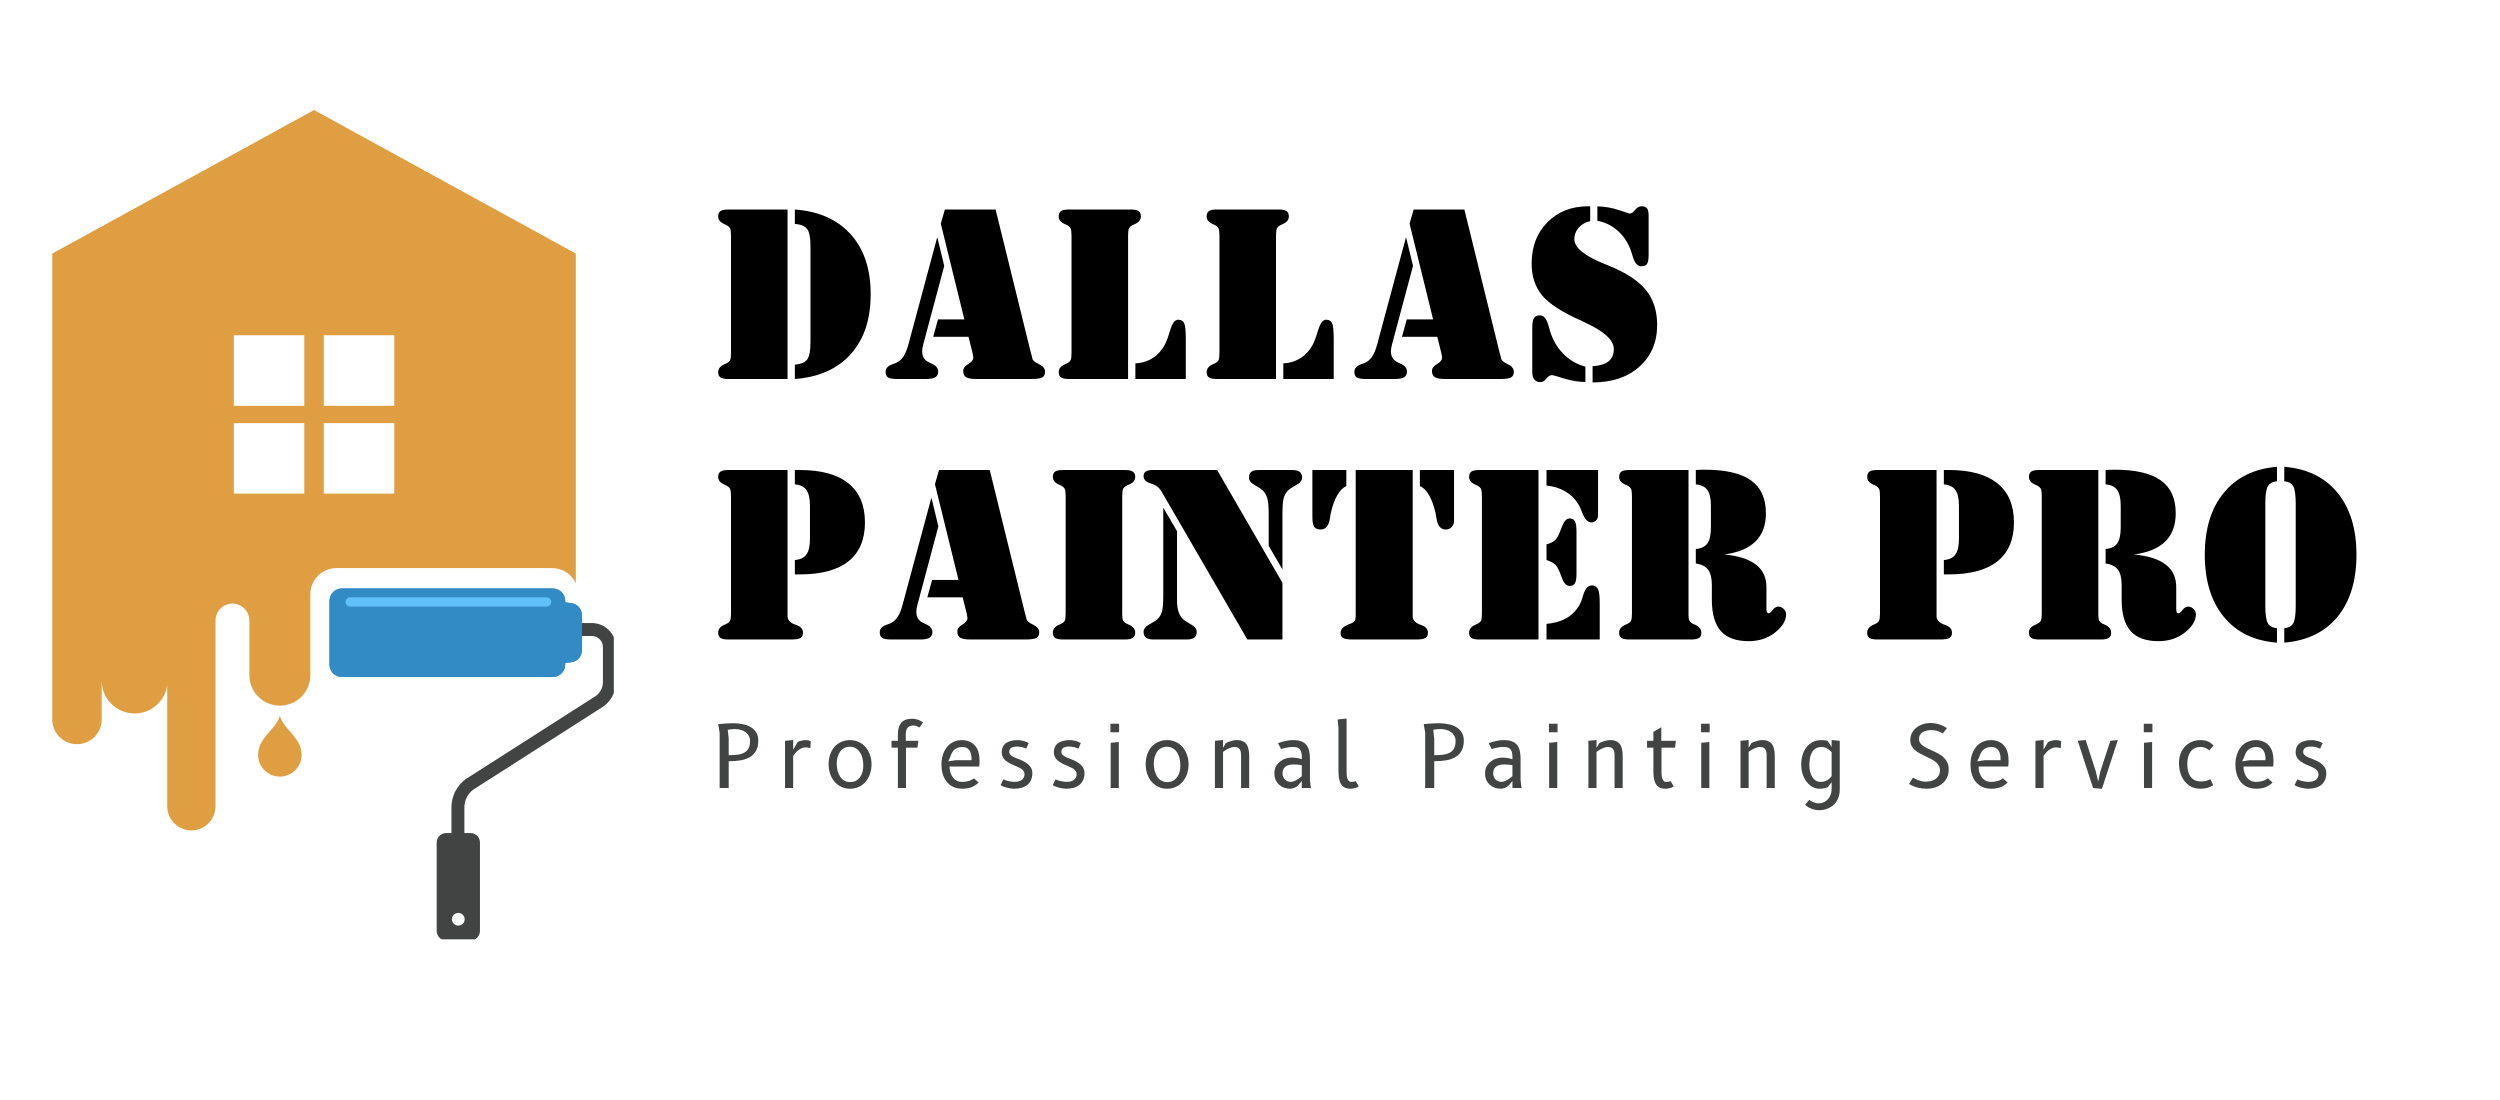 <svg xmlns="http://www.w3.org/2000/svg" xmlns:xlink="http://www.w3.org/1999/xlink" width="500" zoomAndPan="magnify" viewBox="0 0 375 165" height="220" preserveAspectRatio="xMidYMid meet" version="1.0"><defs><g/><clipPath id="308589a68a"><rect x="0" width="250" y="0" height="84"/></clipPath><clipPath id="673e879c6c"><path d="M 7.836 16.402 L 87 16.402 L 87 125 L 7.836 125 Z M 7.836 16.402 " clip-rule="nonzero"/></clipPath><clipPath id="d4ca332616"><path d="M 67 93 L 92.074 93 L 92.074 133 L 67 133 Z M 67 93 " clip-rule="nonzero"/></clipPath><clipPath id="000fa8c438"><path d="M 65 124 L 72 124 L 72 140.895 L 65 140.895 Z M 65 124 " clip-rule="nonzero"/></clipPath></defs><g transform="matrix(1, 0, 0, 1, 106, 21)"><g clip-path="url(#308589a68a)"><g fill="#000000" fill-opacity="1"><g transform="translate(0.727, 35.849)"><g><path d="M 12.5 0 L 12.5 -2.156 C 13.406 -2.227 14.02 -2.484 14.344 -2.922 C 14.676 -3.367 14.844 -4.227 14.844 -5.5 L 14.844 -19.922 C 14.844 -21.203 14.676 -22.062 14.344 -22.5 C 14.008 -22.938 13.395 -23.191 12.5 -23.266 L 12.5 -25.422 C 16.102 -25.16 18.898 -23.914 20.891 -21.688 C 22.879 -19.469 23.875 -16.477 23.875 -12.719 C 23.875 -8.945 22.879 -5.953 20.891 -3.734 C 18.898 -1.516 16.102 -0.27 12.5 0 Z M 2.516 0 C 1.961 0 1.57 -0.078 1.344 -0.234 C 1.113 -0.391 1 -0.656 1 -1.031 C 1 -1.539 1.305 -1.93 1.922 -2.203 C 2.055 -2.254 2.16 -2.301 2.234 -2.344 C 2.504 -2.477 2.688 -2.633 2.781 -2.812 C 2.875 -3 2.922 -3.367 2.922 -3.922 L 2.922 -21.5 C 2.922 -22.051 2.875 -22.414 2.781 -22.594 C 2.688 -22.781 2.504 -22.945 2.234 -23.094 C 2.16 -23.125 2.055 -23.172 1.922 -23.234 C 1.305 -23.504 1 -23.883 1 -24.375 C 1 -24.758 1.113 -25.031 1.344 -25.188 C 1.57 -25.344 1.961 -25.422 2.516 -25.422 L 11.406 -25.422 L 11.406 0 Z M 2.516 0 "/></g></g></g><g fill="#000000" fill-opacity="1"><g transform="translate(25.871, 35.849)"><g><path d="M 13.406 -6.328 L 8.109 -6.328 L 8.828 -8.938 L 12.781 -8.938 L 9.25 -23.297 L 9.859 -25.422 L 17.469 -25.422 L 22.75 -3.969 C 22.789 -3.844 22.832 -3.695 22.875 -3.531 C 22.926 -3.363 22.953 -3.266 22.953 -3.234 C 22.953 -2.879 23.273 -2.551 23.922 -2.25 C 24.566 -1.945 24.891 -1.566 24.891 -1.109 C 24.891 -0.68 24.75 -0.391 24.469 -0.234 C 24.195 -0.078 23.648 0 22.828 0 L 14.609 0 C 13.867 0 13.348 -0.086 13.047 -0.266 C 12.754 -0.453 12.609 -0.766 12.609 -1.203 C 12.609 -1.598 12.859 -1.941 13.359 -2.234 C 13.867 -2.523 14.125 -2.859 14.125 -3.234 C 14.125 -3.285 14.113 -3.363 14.094 -3.469 C 14.07 -3.582 14.047 -3.723 14.016 -3.891 Z M 9.766 -16.969 L 6.625 -5.219 C 6.57 -5.031 6.531 -4.844 6.5 -4.656 C 6.469 -4.477 6.453 -4.312 6.453 -4.156 C 6.453 -3.758 6.539 -3.422 6.719 -3.141 C 6.895 -2.859 7.145 -2.645 7.469 -2.5 C 7.602 -2.426 7.766 -2.348 7.953 -2.266 C 8.555 -1.992 8.859 -1.609 8.859 -1.109 C 8.859 -0.734 8.719 -0.453 8.438 -0.266 C 8.156 -0.086 7.707 0 7.094 0 L 2.672 0 C 2.023 0 1.578 -0.078 1.328 -0.234 C 1.086 -0.391 0.969 -0.672 0.969 -1.078 C 0.969 -1.609 1.332 -1.992 2.062 -2.234 C 2.352 -2.328 2.562 -2.41 2.688 -2.484 C 3.102 -2.711 3.438 -3.031 3.688 -3.438 C 3.945 -3.844 4.18 -4.426 4.391 -5.188 L 8.719 -21.281 Z M 9.766 -16.969 "/></g></g></g><g fill="#000000" fill-opacity="1"><g transform="translate(51.806, 35.849)"><g><path d="M 12.5 0 L 12.5 -2.344 C 13.52 -2.395 14.414 -2.68 15.188 -3.203 C 15.969 -3.723 16.586 -4.457 17.047 -5.406 C 17.266 -5.883 17.488 -6.52 17.719 -7.312 C 18.039 -8.363 18.438 -8.891 18.906 -8.891 C 19.352 -8.891 19.656 -8.723 19.812 -8.391 C 19.977 -8.055 20.062 -7.266 20.062 -6.016 L 20.062 0 Z M 2.516 0 C 1.961 0 1.57 -0.078 1.344 -0.234 C 1.113 -0.391 1 -0.656 1 -1.031 C 1 -1.539 1.305 -1.93 1.922 -2.203 C 2.055 -2.254 2.16 -2.301 2.234 -2.344 C 2.504 -2.477 2.688 -2.633 2.781 -2.812 C 2.875 -3 2.922 -3.367 2.922 -3.922 L 2.922 -21.5 C 2.922 -22.051 2.875 -22.414 2.781 -22.594 C 2.688 -22.781 2.504 -22.945 2.234 -23.094 C 2.16 -23.125 2.055 -23.172 1.922 -23.234 C 1.305 -23.504 1 -23.883 1 -24.375 C 1 -24.758 1.113 -25.031 1.344 -25.188 C 1.57 -25.344 1.961 -25.422 2.516 -25.422 L 11.812 -25.422 C 12.363 -25.422 12.754 -25.344 12.984 -25.188 C 13.211 -25.031 13.328 -24.758 13.328 -24.375 C 13.328 -23.883 13.023 -23.504 12.422 -23.234 C 12.273 -23.172 12.164 -23.125 12.094 -23.094 C 11.82 -22.945 11.641 -22.781 11.547 -22.594 C 11.453 -22.414 11.406 -22.051 11.406 -21.5 L 11.406 0 Z M 2.516 0 "/></g></g></g><g fill="#000000" fill-opacity="1"><g transform="translate(73.996, 35.849)"><g><path d="M 12.5 0 L 12.5 -2.344 C 13.52 -2.395 14.414 -2.68 15.188 -3.203 C 15.969 -3.723 16.586 -4.457 17.047 -5.406 C 17.266 -5.883 17.488 -6.52 17.719 -7.312 C 18.039 -8.363 18.438 -8.891 18.906 -8.891 C 19.352 -8.891 19.656 -8.723 19.812 -8.391 C 19.977 -8.055 20.062 -7.266 20.062 -6.016 L 20.062 0 Z M 2.516 0 C 1.961 0 1.57 -0.078 1.344 -0.234 C 1.113 -0.391 1 -0.656 1 -1.031 C 1 -1.539 1.305 -1.93 1.922 -2.203 C 2.055 -2.254 2.16 -2.301 2.234 -2.344 C 2.504 -2.477 2.688 -2.633 2.781 -2.812 C 2.875 -3 2.922 -3.367 2.922 -3.922 L 2.922 -21.5 C 2.922 -22.051 2.875 -22.414 2.781 -22.594 C 2.688 -22.781 2.504 -22.945 2.234 -23.094 C 2.16 -23.125 2.055 -23.172 1.922 -23.234 C 1.305 -23.504 1 -23.883 1 -24.375 C 1 -24.758 1.113 -25.031 1.344 -25.188 C 1.57 -25.344 1.961 -25.422 2.516 -25.422 L 11.812 -25.422 C 12.363 -25.422 12.754 -25.344 12.984 -25.188 C 13.211 -25.031 13.328 -24.758 13.328 -24.375 C 13.328 -23.883 13.023 -23.504 12.422 -23.234 C 12.273 -23.172 12.164 -23.125 12.094 -23.094 C 11.82 -22.945 11.641 -22.781 11.547 -22.594 C 11.453 -22.414 11.406 -22.051 11.406 -21.5 L 11.406 0 Z M 2.516 0 "/></g></g></g><g fill="#000000" fill-opacity="1"><g transform="translate(96.186, 35.849)"><g><path d="M 13.406 -6.328 L 8.109 -6.328 L 8.828 -8.938 L 12.781 -8.938 L 9.25 -23.297 L 9.859 -25.422 L 17.469 -25.422 L 22.75 -3.969 C 22.789 -3.844 22.832 -3.695 22.875 -3.531 C 22.926 -3.363 22.953 -3.266 22.953 -3.234 C 22.953 -2.879 23.273 -2.551 23.922 -2.25 C 24.566 -1.945 24.891 -1.566 24.891 -1.109 C 24.891 -0.68 24.75 -0.391 24.469 -0.234 C 24.195 -0.078 23.648 0 22.828 0 L 14.609 0 C 13.867 0 13.348 -0.086 13.047 -0.266 C 12.754 -0.453 12.609 -0.766 12.609 -1.203 C 12.609 -1.598 12.859 -1.941 13.359 -2.234 C 13.867 -2.523 14.125 -2.859 14.125 -3.234 C 14.125 -3.285 14.113 -3.363 14.094 -3.469 C 14.07 -3.582 14.047 -3.723 14.016 -3.891 Z M 9.766 -16.969 L 6.625 -5.219 C 6.57 -5.031 6.531 -4.844 6.5 -4.656 C 6.469 -4.477 6.453 -4.312 6.453 -4.156 C 6.453 -3.758 6.539 -3.422 6.719 -3.141 C 6.895 -2.859 7.145 -2.645 7.469 -2.5 C 7.602 -2.426 7.766 -2.348 7.953 -2.266 C 8.555 -1.992 8.859 -1.609 8.859 -1.109 C 8.859 -0.734 8.719 -0.453 8.438 -0.266 C 8.156 -0.086 7.707 0 7.094 0 L 2.672 0 C 2.023 0 1.578 -0.078 1.328 -0.234 C 1.086 -0.391 0.969 -0.672 0.969 -1.078 C 0.969 -1.609 1.332 -1.992 2.062 -2.234 C 2.352 -2.328 2.562 -2.41 2.688 -2.484 C 3.102 -2.711 3.438 -3.031 3.688 -3.438 C 3.945 -3.844 4.18 -4.426 4.391 -5.188 L 8.719 -21.281 Z M 9.766 -16.969 "/></g></g></g><g fill="#000000" fill-opacity="1"><g transform="translate(122.121, 35.849)"><g><path d="M 11.484 -23.734 L 11.484 -25.891 C 12.555 -25.879 13.625 -25.695 14.688 -25.344 C 15.75 -24.988 16.289 -24.812 16.312 -24.812 C 16.582 -24.812 16.859 -24.992 17.141 -25.359 C 17.43 -25.723 17.754 -25.906 18.109 -25.906 C 18.492 -25.906 18.766 -25.805 18.922 -25.609 C 19.086 -25.41 19.172 -25.051 19.172 -24.531 L 19.172 -18.594 C 19.172 -17.938 19.086 -17.488 18.922 -17.25 C 18.754 -17.02 18.473 -16.906 18.078 -16.906 C 17.504 -16.906 17.07 -17.406 16.781 -18.406 C 16.645 -18.875 16.523 -19.242 16.422 -19.516 C 15.961 -20.648 15.305 -21.582 14.453 -22.312 C 13.609 -23.039 12.617 -23.516 11.484 -23.734 Z M 10.766 0.516 L 10.766 -1.922 C 11.836 -1.984 12.633 -2.223 13.156 -2.641 C 13.688 -3.066 13.953 -3.688 13.953 -4.5 C 13.953 -5.852 12.445 -7.207 9.438 -8.562 L 9.188 -8.688 C 6.238 -9.988 4.238 -11.273 3.188 -12.547 C 2.145 -13.828 1.625 -15.422 1.625 -17.328 C 1.625 -19.848 2.41 -21.906 3.984 -23.5 C 5.555 -25.102 7.598 -25.906 10.109 -25.906 L 10.406 -25.906 L 10.406 -23.672 C 9.695 -23.523 9.125 -23.203 8.688 -22.703 C 8.25 -22.211 8.031 -21.633 8.031 -20.969 C 8.031 -19.688 9.598 -18.426 12.734 -17.188 L 13.266 -16.969 C 15.828 -15.926 17.664 -14.711 18.781 -13.328 C 19.895 -11.941 20.453 -10.203 20.453 -8.109 C 20.453 -5.523 19.566 -3.441 17.797 -1.859 C 16.035 -0.273 13.691 0.516 10.766 0.516 Z M 9.688 -1.859 L 9.688 0.453 C 8.676 0.441 7.625 0.27 6.531 -0.062 C 5.438 -0.406 4.816 -0.578 4.672 -0.578 C 4.367 -0.578 4.086 -0.398 3.828 -0.047 C 3.578 0.297 3.273 0.469 2.922 0.469 C 2.547 0.469 2.25 0.336 2.031 0.078 C 1.82 -0.18 1.719 -0.551 1.719 -1.031 L 1.719 -7.672 C 1.719 -8.379 1.801 -8.867 1.969 -9.141 C 2.145 -9.41 2.453 -9.547 2.891 -9.547 C 3.473 -9.547 3.906 -8.992 4.188 -7.891 C 4.32 -7.359 4.453 -6.938 4.578 -6.625 C 5.035 -5.414 5.711 -4.391 6.609 -3.547 C 7.516 -2.711 8.539 -2.148 9.688 -1.859 Z M 9.688 -1.859 "/></g></g></g><g fill="#000000" fill-opacity="1"><g transform="translate(0.727, 74.924)"><g><path d="M 14.766 -20.062 C 14.766 -21.145 14.586 -21.93 14.234 -22.422 C 13.879 -22.922 13.301 -23.203 12.5 -23.266 L 12.5 -25.422 L 13.266 -25.422 C 16.461 -25.422 18.883 -24.754 20.531 -23.422 C 22.188 -22.098 23.016 -20.145 23.016 -17.562 C 23.016 -15 22.191 -13.055 20.547 -11.734 C 18.898 -10.422 16.473 -9.766 13.266 -9.766 L 12.5 -9.766 L 12.5 -11.922 C 13.312 -11.984 13.891 -12.258 14.234 -12.75 C 14.586 -13.238 14.766 -14.02 14.766 -15.094 Z M 11.406 -25.422 L 11.406 -3.5 C 11.406 -2.945 11.758 -2.535 12.469 -2.266 C 12.5 -2.254 12.535 -2.242 12.578 -2.234 C 13.016 -2.078 13.312 -1.906 13.469 -1.719 C 13.633 -1.539 13.719 -1.301 13.719 -1 C 13.719 -0.633 13.586 -0.375 13.328 -0.219 C 13.066 -0.07 12.586 0 11.891 0 L 2.516 0 C 1.961 0 1.57 -0.078 1.344 -0.234 C 1.113 -0.391 1 -0.656 1 -1.031 C 1 -1.539 1.305 -1.93 1.922 -2.203 C 2.055 -2.254 2.16 -2.301 2.234 -2.344 C 2.504 -2.477 2.688 -2.633 2.781 -2.812 C 2.875 -3 2.922 -3.367 2.922 -3.922 L 2.922 -21.5 C 2.922 -22.051 2.875 -22.414 2.781 -22.594 C 2.688 -22.781 2.504 -22.945 2.234 -23.094 C 2.16 -23.125 2.055 -23.172 1.922 -23.234 C 1.305 -23.504 1 -23.883 1 -24.375 C 1 -24.758 1.113 -25.031 1.344 -25.188 C 1.57 -25.344 1.961 -25.422 2.516 -25.422 Z M 11.406 -25.422 "/></g></g></g><g fill="#000000" fill-opacity="1"><g transform="translate(24.992, 74.924)"><g><path d="M 13.406 -6.328 L 8.109 -6.328 L 8.828 -8.938 L 12.781 -8.938 L 9.25 -23.297 L 9.859 -25.422 L 17.469 -25.422 L 22.75 -3.969 C 22.789 -3.844 22.832 -3.695 22.875 -3.531 C 22.926 -3.363 22.953 -3.266 22.953 -3.234 C 22.953 -2.879 23.273 -2.551 23.922 -2.25 C 24.566 -1.945 24.891 -1.566 24.891 -1.109 C 24.891 -0.68 24.75 -0.391 24.469 -0.234 C 24.195 -0.078 23.648 0 22.828 0 L 14.609 0 C 13.867 0 13.348 -0.086 13.047 -0.266 C 12.754 -0.453 12.609 -0.766 12.609 -1.203 C 12.609 -1.598 12.859 -1.941 13.359 -2.234 C 13.867 -2.523 14.125 -2.859 14.125 -3.234 C 14.125 -3.285 14.113 -3.363 14.094 -3.469 C 14.07 -3.582 14.047 -3.723 14.016 -3.891 Z M 9.766 -16.969 L 6.625 -5.219 C 6.57 -5.031 6.531 -4.844 6.5 -4.656 C 6.469 -4.477 6.453 -4.312 6.453 -4.156 C 6.453 -3.758 6.539 -3.422 6.719 -3.141 C 6.895 -2.859 7.145 -2.645 7.469 -2.5 C 7.602 -2.426 7.766 -2.348 7.953 -2.266 C 8.555 -1.992 8.859 -1.609 8.859 -1.109 C 8.859 -0.734 8.719 -0.453 8.438 -0.266 C 8.156 -0.086 7.707 0 7.094 0 L 2.672 0 C 2.023 0 1.578 -0.078 1.328 -0.234 C 1.086 -0.391 0.969 -0.672 0.969 -1.078 C 0.969 -1.609 1.332 -1.992 2.062 -2.234 C 2.352 -2.328 2.562 -2.41 2.688 -2.484 C 3.102 -2.711 3.438 -3.031 3.688 -3.438 C 3.945 -3.844 4.18 -4.426 4.391 -5.188 L 8.719 -21.281 Z M 9.766 -16.969 "/></g></g></g><g fill="#000000" fill-opacity="1"><g transform="translate(50.927, 74.924)"><g><path d="M 11.812 -25.422 C 12.363 -25.422 12.758 -25.336 13 -25.172 C 13.238 -25.016 13.359 -24.75 13.359 -24.375 C 13.359 -23.883 13.055 -23.508 12.453 -23.25 C 12.285 -23.176 12.164 -23.125 12.094 -23.094 C 11.82 -22.945 11.641 -22.781 11.547 -22.594 C 11.453 -22.414 11.406 -22.051 11.406 -21.5 L 11.406 -3.844 C 11.406 -3.363 11.441 -3.039 11.516 -2.875 C 11.586 -2.719 11.719 -2.582 11.906 -2.469 C 12 -2.406 12.145 -2.332 12.344 -2.25 C 13.02 -1.957 13.359 -1.551 13.359 -1.031 C 13.359 -0.676 13.238 -0.414 13 -0.25 C 12.758 -0.082 12.363 0 11.812 0 L 2.516 0 C 1.961 0 1.57 -0.078 1.344 -0.234 C 1.113 -0.391 1 -0.656 1 -1.031 C 1 -1.539 1.305 -1.93 1.922 -2.203 C 2.055 -2.254 2.16 -2.301 2.234 -2.344 C 2.504 -2.477 2.688 -2.633 2.781 -2.812 C 2.875 -3 2.922 -3.367 2.922 -3.922 L 2.922 -21.5 C 2.922 -22.051 2.875 -22.414 2.781 -22.594 C 2.688 -22.781 2.504 -22.945 2.234 -23.094 C 2.16 -23.125 2.055 -23.172 1.922 -23.234 C 1.305 -23.504 1 -23.883 1 -24.375 C 1 -24.758 1.113 -25.031 1.344 -25.188 C 1.57 -25.344 1.961 -25.422 2.516 -25.422 Z M 11.812 -25.422 "/></g></g></g><g fill="#000000" fill-opacity="1"><g transform="translate(65.257, 74.924)"><g><path d="M 21.109 0 L 15.844 0 L 2.953 -22.234 C 2.629 -22.797 2.102 -23.188 1.375 -23.406 C 0.645 -23.625 0.281 -23.977 0.281 -24.469 C 0.281 -24.801 0.383 -25.039 0.594 -25.188 C 0.812 -25.344 1.164 -25.422 1.656 -25.422 L 11.312 -25.422 L 21.109 -8.5 Z M 21.109 -10.516 L 19.047 -14.047 L 19.047 -18.734 C 19.047 -19.867 18.977 -20.672 18.844 -21.141 C 18.719 -21.617 18.5 -22.016 18.188 -22.328 C 17.957 -22.555 17.551 -22.832 16.969 -23.156 C 16.383 -23.477 16.094 -23.848 16.094 -24.266 C 16.094 -24.68 16.207 -24.977 16.438 -25.156 C 16.676 -25.332 17.051 -25.422 17.562 -25.422 L 22.547 -25.422 C 23.078 -25.422 23.461 -25.328 23.703 -25.141 C 23.941 -24.953 24.062 -24.66 24.062 -24.266 C 24.062 -23.848 23.758 -23.477 23.156 -23.156 C 22.562 -22.832 22.148 -22.555 21.922 -22.328 C 21.629 -22.023 21.422 -21.648 21.297 -21.203 C 21.172 -20.766 21.109 -19.941 21.109 -18.734 Z M 3.234 -19.766 L 5.297 -16.25 L 5.297 -5.906 C 5.297 -5.238 5.363 -4.676 5.5 -4.219 C 5.645 -3.758 5.863 -3.383 6.156 -3.094 C 6.375 -2.875 6.773 -2.602 7.359 -2.281 C 7.953 -1.957 8.25 -1.582 8.25 -1.156 C 8.25 -0.758 8.129 -0.469 7.891 -0.281 C 7.648 -0.094 7.266 0 6.734 0 L 1.797 0 C 1.273 0 0.891 -0.094 0.641 -0.281 C 0.398 -0.469 0.281 -0.758 0.281 -1.156 C 0.281 -1.582 0.578 -1.957 1.172 -2.281 C 1.773 -2.602 2.188 -2.875 2.406 -3.094 C 2.707 -3.395 2.922 -3.77 3.047 -4.219 C 3.172 -4.664 3.234 -5.492 3.234 -6.703 Z M 3.234 -19.766 "/></g></g></g><g fill="#000000" fill-opacity="1"><g transform="translate(89.592, 74.924)"><g><path d="M 16.312 -25.422 L 16.312 -3.5 C 16.312 -2.938 16.664 -2.52 17.375 -2.25 L 17.422 -2.234 C 17.879 -2.078 18.188 -1.906 18.344 -1.719 C 18.508 -1.539 18.594 -1.301 18.594 -1 C 18.594 -0.625 18.461 -0.363 18.203 -0.219 C 17.953 -0.07 17.477 0 16.781 0 L 7.312 0 C 6.613 0 6.133 -0.07 5.875 -0.219 C 5.625 -0.363 5.5 -0.625 5.5 -1 C 5.5 -1.539 5.91 -1.969 6.734 -2.281 C 6.836 -2.32 6.922 -2.352 6.984 -2.375 C 7.305 -2.5 7.516 -2.633 7.609 -2.781 C 7.711 -2.926 7.766 -3.25 7.766 -3.75 L 7.766 -25.422 Z M 22.516 -25.422 L 22.516 -17.828 C 22.516 -17.43 22.395 -17.109 22.156 -16.859 C 21.926 -16.617 21.625 -16.5 21.25 -16.5 C 20.5 -16.5 20.039 -17.066 19.875 -18.203 C 19.82 -18.547 19.773 -18.812 19.734 -19 C 19.484 -20.082 19.16 -20.961 18.766 -21.641 C 18.379 -22.328 17.922 -22.785 17.391 -23.016 L 17.391 -25.422 Z M 1.266 -25.422 L 6.359 -25.422 L 6.359 -23.016 C 5.848 -22.785 5.395 -22.328 5 -21.641 C 4.602 -20.961 4.281 -20.07 4.031 -18.969 C 3.988 -18.801 3.945 -18.547 3.906 -18.203 C 3.727 -17.066 3.266 -16.5 2.516 -16.5 C 2.066 -16.5 1.742 -16.629 1.547 -16.891 C 1.359 -17.16 1.266 -17.664 1.266 -18.406 Z M 1.266 -25.422 "/></g></g></g><g fill="#000000" fill-opacity="1"><g transform="translate(113.365, 74.924)"><g><path d="M 12.609 -11.922 L 12.609 -14.266 C 13.141 -14.41 13.539 -14.598 13.812 -14.828 C 14.094 -15.055 14.312 -15.375 14.469 -15.781 C 14.602 -16.07 14.758 -16.453 14.938 -16.922 C 15.227 -17.742 15.613 -18.156 16.094 -18.156 C 16.457 -18.156 16.719 -18.008 16.875 -17.719 C 17.031 -17.438 17.109 -16.938 17.109 -16.219 L 17.109 -9.828 C 17.109 -9.172 17.031 -8.707 16.875 -8.438 C 16.719 -8.164 16.457 -8.031 16.094 -8.031 C 15.602 -8.031 15.207 -8.441 14.906 -9.266 C 14.75 -9.711 14.602 -10.082 14.469 -10.375 C 14.312 -10.781 14.086 -11.098 13.797 -11.328 C 13.516 -11.566 13.117 -11.766 12.609 -11.922 Z M 12.609 0 L 12.609 -2.344 C 13.742 -2.438 14.711 -2.707 15.516 -3.156 C 16.328 -3.602 16.988 -4.242 17.5 -5.078 C 17.695 -5.391 17.891 -5.879 18.078 -6.547 C 18.391 -7.586 18.82 -8.109 19.375 -8.109 C 19.832 -8.109 20.148 -7.93 20.328 -7.578 C 20.504 -7.223 20.594 -6.52 20.594 -5.469 L 20.594 0 Z M 2.516 0 C 1.961 0 1.57 -0.078 1.344 -0.234 C 1.113 -0.391 1 -0.656 1 -1.031 C 1 -1.539 1.305 -1.93 1.922 -2.203 C 2.055 -2.254 2.16 -2.301 2.234 -2.344 C 2.504 -2.477 2.688 -2.633 2.781 -2.812 C 2.875 -3 2.922 -3.367 2.922 -3.922 L 2.922 -21.5 C 2.922 -22.051 2.875 -22.414 2.781 -22.594 C 2.688 -22.781 2.504 -22.945 2.234 -23.094 C 2.16 -23.125 2.055 -23.172 1.922 -23.234 C 1.305 -23.504 1 -23.883 1 -24.375 C 1 -24.758 1.113 -25.031 1.344 -25.188 C 1.57 -25.344 1.961 -25.422 2.516 -25.422 L 11.406 -25.422 L 11.406 0 Z M 12.609 -25.422 L 20.344 -25.422 L 20.344 -18.656 C 20.344 -18.332 20.25 -18.066 20.062 -17.859 C 19.883 -17.66 19.645 -17.562 19.344 -17.562 C 18.789 -17.562 18.332 -18.051 17.969 -19.031 C 17.727 -19.664 17.5 -20.141 17.281 -20.453 C 16.789 -21.211 16.141 -21.816 15.328 -22.266 C 14.523 -22.723 13.617 -23 12.609 -23.094 Z M 12.609 -25.422 "/></g></g></g><g fill="#000000" fill-opacity="1"><g transform="translate(135.871, 74.924)"><g><path d="M 11.812 0 L 2.516 0 C 1.961 0 1.57 -0.078 1.344 -0.234 C 1.113 -0.391 1 -0.656 1 -1.031 C 1 -1.539 1.305 -1.93 1.922 -2.203 C 2.055 -2.254 2.16 -2.301 2.234 -2.344 C 2.504 -2.477 2.688 -2.633 2.781 -2.812 C 2.875 -3 2.922 -3.367 2.922 -3.922 L 2.922 -21.5 C 2.922 -22.051 2.875 -22.414 2.781 -22.594 C 2.688 -22.781 2.504 -22.945 2.234 -23.094 C 2.16 -23.125 2.055 -23.172 1.922 -23.234 C 1.305 -23.504 1 -23.883 1 -24.375 C 1 -24.758 1.113 -25.031 1.344 -25.188 C 1.57 -25.344 1.961 -25.422 2.516 -25.422 L 11.406 -25.422 L 11.406 -3.641 C 11.406 -3.266 11.453 -2.988 11.547 -2.812 C 11.641 -2.645 11.82 -2.488 12.094 -2.344 C 12.164 -2.301 12.273 -2.254 12.422 -2.203 C 13.023 -1.93 13.328 -1.539 13.328 -1.031 C 13.328 -0.656 13.211 -0.391 12.984 -0.234 C 12.754 -0.078 12.363 0 11.812 0 Z M 12.5 -13.578 C 13.301 -13.641 13.879 -13.914 14.234 -14.406 C 14.586 -14.906 14.766 -15.695 14.766 -16.781 L 14.766 -20.062 C 14.766 -21.145 14.586 -21.93 14.234 -22.422 C 13.879 -22.922 13.301 -23.203 12.5 -23.266 L 12.5 -25.422 C 12.664 -25.441 12.836 -25.453 13.016 -25.453 C 13.203 -25.461 13.473 -25.469 13.828 -25.469 C 16.961 -25.469 19.273 -24.938 20.766 -23.875 C 22.266 -22.812 23.016 -21.164 23.016 -18.938 C 23.016 -17.145 22.5 -15.738 21.469 -14.719 C 20.438 -13.695 18.875 -13.039 16.781 -12.75 C 18.895 -12.551 20.473 -12.047 21.516 -11.234 C 22.566 -10.43 23.094 -9.301 23.094 -7.844 L 23.094 -4.609 C 23.094 -4.367 23.117 -4.191 23.172 -4.078 C 23.234 -3.973 23.32 -3.922 23.438 -3.922 C 23.562 -3.922 23.758 -4.086 24.031 -4.422 C 24.301 -4.766 24.586 -4.938 24.891 -4.938 C 25.18 -4.938 25.445 -4.816 25.688 -4.578 C 25.926 -4.348 26.047 -4.082 26.047 -3.781 C 26.047 -2.832 25.492 -1.922 24.391 -1.047 C 23.297 -0.18 21.973 0.25 20.422 0.25 C 18.547 0.25 17.156 -0.254 16.25 -1.266 C 15.352 -2.285 14.906 -3.859 14.906 -5.984 L 14.906 -8.172 C 14.906 -9.191 14.723 -9.953 14.359 -10.453 C 13.992 -10.953 13.375 -11.27 12.5 -11.406 Z M 12.5 -13.578 "/></g></g></g><g fill="#000000" fill-opacity="1"><g transform="translate(161.982, 74.924)"><g/></g></g><g fill="#000000" fill-opacity="1"><g transform="translate(173.077, 74.924)"><g><path d="M 14.766 -20.062 C 14.766 -21.145 14.586 -21.93 14.234 -22.422 C 13.879 -22.922 13.301 -23.203 12.5 -23.266 L 12.5 -25.422 L 13.266 -25.422 C 16.461 -25.422 18.883 -24.754 20.531 -23.422 C 22.188 -22.098 23.016 -20.145 23.016 -17.562 C 23.016 -15 22.191 -13.055 20.547 -11.734 C 18.898 -10.422 16.473 -9.766 13.266 -9.766 L 12.5 -9.766 L 12.5 -11.922 C 13.312 -11.984 13.891 -12.258 14.234 -12.75 C 14.586 -13.238 14.766 -14.02 14.766 -15.094 Z M 11.406 -25.422 L 11.406 -3.5 C 11.406 -2.945 11.758 -2.535 12.469 -2.266 C 12.5 -2.254 12.535 -2.242 12.578 -2.234 C 13.016 -2.078 13.312 -1.906 13.469 -1.719 C 13.633 -1.539 13.719 -1.301 13.719 -1 C 13.719 -0.633 13.586 -0.375 13.328 -0.219 C 13.066 -0.07 12.586 0 11.891 0 L 2.516 0 C 1.961 0 1.57 -0.078 1.344 -0.234 C 1.113 -0.391 1 -0.656 1 -1.031 C 1 -1.539 1.305 -1.93 1.922 -2.203 C 2.055 -2.254 2.16 -2.301 2.234 -2.344 C 2.504 -2.477 2.688 -2.633 2.781 -2.812 C 2.875 -3 2.922 -3.367 2.922 -3.922 L 2.922 -21.5 C 2.922 -22.051 2.875 -22.414 2.781 -22.594 C 2.688 -22.781 2.504 -22.945 2.234 -23.094 C 2.16 -23.125 2.055 -23.172 1.922 -23.234 C 1.305 -23.504 1 -23.883 1 -24.375 C 1 -24.758 1.113 -25.031 1.344 -25.188 C 1.57 -25.344 1.961 -25.422 2.516 -25.422 Z M 11.406 -25.422 "/></g></g></g><g fill="#000000" fill-opacity="1"><g transform="translate(197.342, 74.924)"><g><path d="M 11.812 0 L 2.516 0 C 1.961 0 1.57 -0.078 1.344 -0.234 C 1.113 -0.391 1 -0.656 1 -1.031 C 1 -1.539 1.305 -1.93 1.922 -2.203 C 2.055 -2.254 2.16 -2.301 2.234 -2.344 C 2.504 -2.477 2.688 -2.633 2.781 -2.812 C 2.875 -3 2.922 -3.367 2.922 -3.922 L 2.922 -21.5 C 2.922 -22.051 2.875 -22.414 2.781 -22.594 C 2.688 -22.781 2.504 -22.945 2.234 -23.094 C 2.16 -23.125 2.055 -23.172 1.922 -23.234 C 1.305 -23.504 1 -23.883 1 -24.375 C 1 -24.758 1.113 -25.031 1.344 -25.188 C 1.57 -25.344 1.961 -25.422 2.516 -25.422 L 11.406 -25.422 L 11.406 -3.641 C 11.406 -3.266 11.453 -2.988 11.547 -2.812 C 11.641 -2.645 11.82 -2.488 12.094 -2.344 C 12.164 -2.301 12.273 -2.254 12.422 -2.203 C 13.023 -1.93 13.328 -1.539 13.328 -1.031 C 13.328 -0.656 13.211 -0.391 12.984 -0.234 C 12.754 -0.078 12.363 0 11.812 0 Z M 12.5 -13.578 C 13.301 -13.641 13.879 -13.914 14.234 -14.406 C 14.586 -14.906 14.766 -15.695 14.766 -16.781 L 14.766 -20.062 C 14.766 -21.145 14.586 -21.93 14.234 -22.422 C 13.879 -22.922 13.301 -23.203 12.5 -23.266 L 12.5 -25.422 C 12.664 -25.441 12.836 -25.453 13.016 -25.453 C 13.203 -25.461 13.473 -25.469 13.828 -25.469 C 16.961 -25.469 19.273 -24.938 20.766 -23.875 C 22.266 -22.812 23.016 -21.164 23.016 -18.938 C 23.016 -17.145 22.5 -15.738 21.469 -14.719 C 20.438 -13.695 18.875 -13.039 16.781 -12.75 C 18.895 -12.551 20.473 -12.047 21.516 -11.234 C 22.566 -10.43 23.094 -9.301 23.094 -7.844 L 23.094 -4.609 C 23.094 -4.367 23.117 -4.191 23.172 -4.078 C 23.234 -3.973 23.32 -3.922 23.438 -3.922 C 23.562 -3.922 23.758 -4.086 24.031 -4.422 C 24.301 -4.766 24.586 -4.938 24.891 -4.938 C 25.18 -4.938 25.445 -4.816 25.688 -4.578 C 25.926 -4.348 26.047 -4.082 26.047 -3.781 C 26.047 -2.832 25.492 -1.922 24.391 -1.047 C 23.297 -0.18 21.973 0.25 20.422 0.25 C 18.547 0.25 17.156 -0.254 16.25 -1.266 C 15.352 -2.285 14.906 -3.859 14.906 -5.984 L 14.906 -8.172 C 14.906 -9.191 14.723 -9.953 14.359 -10.453 C 13.992 -10.953 13.375 -11.27 12.5 -11.406 Z M 12.5 -13.578 "/></g></g></g><g fill="#000000" fill-opacity="1"><g transform="translate(223.453, 74.924)"><g><path d="M 14.906 -5.047 L 14.906 -20.375 C 14.906 -21.676 14.781 -22.547 14.531 -22.984 C 14.289 -23.422 13.844 -23.672 13.188 -23.734 L 13.188 -25.906 C 16.613 -25.625 19.273 -24.328 21.172 -22.016 C 23.066 -19.703 24.016 -16.602 24.016 -12.719 C 24.016 -8.82 23.066 -5.719 21.172 -3.406 C 19.273 -1.102 16.613 0.188 13.188 0.469 L 13.188 -1.688 C 13.844 -1.758 14.289 -2.008 14.531 -2.438 C 14.781 -2.875 14.906 -3.742 14.906 -5.047 Z M 10.344 -5.047 C 10.344 -3.766 10.469 -2.898 10.719 -2.453 C 10.969 -2.016 11.426 -1.758 12.094 -1.688 L 12.094 0.469 C 8.688 0.219 6.031 -1.066 4.125 -3.391 C 2.219 -5.711 1.266 -8.82 1.266 -12.719 C 1.266 -16.602 2.219 -19.703 4.125 -22.016 C 6.031 -24.328 8.688 -25.625 12.094 -25.906 L 12.094 -23.734 C 11.426 -23.672 10.969 -23.414 10.719 -22.969 C 10.469 -22.52 10.344 -21.656 10.344 -20.375 Z M 10.344 -5.047 "/></g></g></g></g></g><g fill="#424444" fill-opacity="1"><g transform="translate(106.727, 118.202)"><g><path d="M 2.578 0 L 1.219 0 L 1.219 -8.297 L 1 -9.578 C 1.125 -9.598 1.281 -9.613 1.469 -9.625 C 1.656 -9.645 1.852 -9.66 2.062 -9.672 C 2.27 -9.691 2.477 -9.703 2.688 -9.703 C 2.906 -9.711 3.098 -9.719 3.266 -9.719 C 3.754 -9.719 4.223 -9.672 4.672 -9.578 C 5.129 -9.492 5.531 -9.348 5.875 -9.141 C 6.219 -8.941 6.492 -8.676 6.703 -8.344 C 6.91 -8.008 7.016 -7.594 7.016 -7.094 C 7.016 -6.5 6.906 -6.004 6.688 -5.609 C 6.477 -5.211 6.176 -4.895 5.781 -4.656 C 5.395 -4.414 4.926 -4.25 4.375 -4.156 C 3.832 -4.062 3.234 -4.016 2.578 -4.016 Z M 2.578 -7.375 L 2.578 -4.922 C 3.086 -4.922 3.539 -4.945 3.938 -5 C 4.344 -5.062 4.68 -5.172 4.953 -5.328 C 5.223 -5.484 5.426 -5.695 5.562 -5.969 C 5.707 -6.25 5.781 -6.609 5.781 -7.047 C 5.781 -7.359 5.711 -7.629 5.578 -7.859 C 5.441 -8.086 5.266 -8.273 5.047 -8.422 C 4.836 -8.566 4.598 -8.672 4.328 -8.734 C 4.066 -8.805 3.805 -8.844 3.547 -8.844 C 3.473 -8.844 3.383 -8.836 3.281 -8.828 C 3.188 -8.828 3.086 -8.82 2.984 -8.812 C 2.879 -8.801 2.781 -8.785 2.688 -8.766 C 2.594 -8.754 2.508 -8.742 2.438 -8.734 Z M 2.578 -7.375 "/></g></g></g><g fill="#424444" fill-opacity="1"><g transform="translate(116.475, 118.202)"><g><path d="M 4.312 -6.094 C 4.145 -6.094 3.977 -6.055 3.812 -5.984 C 3.645 -5.922 3.484 -5.832 3.328 -5.719 C 3.172 -5.602 3.023 -5.469 2.891 -5.312 C 2.754 -5.156 2.625 -4.992 2.5 -4.828 L 2.5 0 L 1.281 0 L 1.281 -7.078 L 2.5 -7.203 L 2.5 -5.75 L 3.156 -6.875 C 3.207 -6.914 3.273 -6.953 3.359 -6.984 C 3.441 -7.023 3.535 -7.055 3.641 -7.078 C 3.754 -7.109 3.867 -7.133 3.984 -7.156 C 4.109 -7.176 4.234 -7.188 4.359 -7.188 C 4.555 -7.188 4.719 -7.164 4.844 -7.125 C 4.977 -7.094 5.078 -7.062 5.141 -7.031 L 5.078 -5.969 C 5.016 -5.988 4.914 -6.016 4.781 -6.047 C 4.656 -6.078 4.5 -6.094 4.312 -6.094 Z M 4.312 -6.094 "/></g></g></g><g fill="#424444" fill-opacity="1"><g transform="translate(123.652, 118.202)"><g><path d="M 3.844 0.109 C 3.375 0.109 2.941 0.016 2.547 -0.172 C 2.16 -0.359 1.82 -0.613 1.531 -0.938 C 1.25 -1.27 1.031 -1.66 0.875 -2.109 C 0.719 -2.555 0.641 -3.039 0.641 -3.562 C 0.641 -4.07 0.711 -4.551 0.859 -5 C 1.016 -5.445 1.227 -5.832 1.5 -6.156 C 1.781 -6.477 2.117 -6.727 2.516 -6.906 C 2.922 -7.094 3.363 -7.188 3.844 -7.188 C 4.32 -7.188 4.758 -7.094 5.156 -6.906 C 5.551 -6.727 5.891 -6.477 6.172 -6.156 C 6.453 -5.832 6.672 -5.445 6.828 -5 C 6.992 -4.551 7.078 -4.07 7.078 -3.562 C 7.078 -3.039 7 -2.555 6.844 -2.109 C 6.688 -1.66 6.469 -1.27 6.188 -0.938 C 5.914 -0.613 5.578 -0.359 5.172 -0.172 C 4.773 0.016 4.332 0.109 3.844 0.109 Z M 5.844 -3.375 C 5.844 -3.727 5.805 -4.07 5.734 -4.406 C 5.66 -4.738 5.539 -5.035 5.375 -5.297 C 5.219 -5.566 5.008 -5.781 4.75 -5.938 C 4.488 -6.102 4.18 -6.188 3.828 -6.188 C 3.484 -6.188 3.188 -6.113 2.938 -5.969 C 2.688 -5.832 2.484 -5.645 2.328 -5.406 C 2.172 -5.164 2.051 -4.895 1.969 -4.594 C 1.895 -4.301 1.859 -3.992 1.859 -3.672 C 1.859 -3.328 1.895 -2.988 1.969 -2.656 C 2.051 -2.32 2.172 -2.023 2.328 -1.766 C 2.492 -1.504 2.703 -1.289 2.953 -1.125 C 3.211 -0.969 3.52 -0.891 3.875 -0.891 C 4.219 -0.891 4.508 -0.957 4.75 -1.094 C 5 -1.238 5.207 -1.426 5.375 -1.656 C 5.539 -1.895 5.66 -2.16 5.734 -2.453 C 5.805 -2.754 5.844 -3.062 5.844 -3.375 Z M 5.844 -3.375 "/></g></g></g><g fill="#424444" fill-opacity="1"><g transform="translate(133.4, 118.202)"><g><path d="M 0.328 -7.078 L 1.281 -7.078 L 1.281 -8.062 C 1.281 -8.426 1.32 -8.754 1.406 -9.047 C 1.488 -9.336 1.613 -9.582 1.781 -9.781 C 1.945 -9.977 2.164 -10.129 2.438 -10.234 C 2.707 -10.336 3.031 -10.391 3.406 -10.391 C 3.602 -10.391 3.781 -10.375 3.938 -10.344 C 4.094 -10.312 4.238 -10.27 4.375 -10.219 C 4.508 -10.164 4.633 -10.102 4.75 -10.031 C 4.863 -9.969 4.969 -9.898 5.062 -9.828 L 4.516 -9.078 C 4.422 -9.141 4.297 -9.203 4.141 -9.266 C 3.984 -9.336 3.805 -9.375 3.609 -9.375 C 3.242 -9.375 2.961 -9.27 2.766 -9.062 C 2.566 -8.852 2.469 -8.5 2.469 -8 L 2.469 -7.078 L 4.344 -7.078 L 4.219 -6.047 L 2.5 -6.047 L 2.5 0 L 1.281 0 L 1.281 -6.047 L 0.328 -6.047 Z M 0.328 -7.078 "/></g></g></g><g fill="#424444" fill-opacity="1"><g transform="translate(140.576, 118.202)"><g><path d="M 6.219 -0.828 C 6.082 -0.691 5.93 -0.566 5.766 -0.453 C 5.609 -0.336 5.43 -0.238 5.234 -0.156 C 5.047 -0.07 4.832 -0.008 4.594 0.031 C 4.363 0.082 4.109 0.109 3.828 0.109 C 3.254 0.109 2.766 0.008 2.359 -0.188 C 1.961 -0.395 1.633 -0.664 1.375 -1 C 1.125 -1.344 0.938 -1.734 0.812 -2.172 C 0.695 -2.609 0.641 -3.062 0.641 -3.531 C 0.641 -3.844 0.664 -4.145 0.719 -4.438 C 0.781 -4.738 0.863 -5.023 0.969 -5.297 C 1.082 -5.566 1.223 -5.816 1.391 -6.047 C 1.555 -6.273 1.75 -6.473 1.969 -6.641 C 2.195 -6.805 2.453 -6.938 2.734 -7.031 C 3.016 -7.133 3.328 -7.188 3.672 -7.188 C 4.129 -7.188 4.523 -7.109 4.859 -6.953 C 5.203 -6.805 5.484 -6.598 5.703 -6.328 C 5.93 -6.055 6.098 -5.734 6.203 -5.359 C 6.305 -4.984 6.359 -4.566 6.359 -4.109 C 6.359 -3.973 6.352 -3.82 6.344 -3.656 C 6.344 -3.5 6.332 -3.352 6.312 -3.219 L 1.859 -3.219 C 1.859 -2.895 1.898 -2.594 1.984 -2.312 C 2.078 -2.031 2.203 -1.785 2.359 -1.578 C 2.523 -1.367 2.719 -1.207 2.938 -1.094 C 3.164 -0.977 3.422 -0.922 3.703 -0.922 C 3.973 -0.922 4.207 -0.941 4.406 -0.984 C 4.613 -1.023 4.789 -1.07 4.938 -1.125 C 5.082 -1.188 5.203 -1.242 5.297 -1.297 C 5.391 -1.359 5.461 -1.41 5.516 -1.453 Z M 5.141 -4.172 C 5.148 -4.223 5.156 -4.27 5.156 -4.312 C 5.156 -4.363 5.156 -4.414 5.156 -4.469 C 5.156 -4.707 5.125 -4.93 5.062 -5.141 C 5.008 -5.348 4.926 -5.523 4.812 -5.672 C 4.707 -5.828 4.566 -5.945 4.391 -6.031 C 4.211 -6.113 4.004 -6.156 3.766 -6.156 C 3.473 -6.156 3.223 -6.109 3.016 -6.016 C 2.816 -5.93 2.645 -5.816 2.5 -5.672 C 2.363 -5.523 2.254 -5.363 2.172 -5.188 C 2.086 -5.02 2.023 -4.859 1.984 -4.703 L 1.656 -4 L 2.797 -4.172 Z M 5.141 -4.172 "/></g></g></g><g fill="#424444" fill-opacity="1"><g transform="translate(149.681, 118.202)"><g><path d="M 4.25 -5.906 C 4.176 -5.945 4.082 -5.984 3.969 -6.016 C 3.863 -6.055 3.754 -6.094 3.641 -6.125 C 3.523 -6.156 3.406 -6.176 3.281 -6.188 C 3.164 -6.207 3.055 -6.219 2.953 -6.219 C 2.492 -6.219 2.172 -6.148 1.984 -6.016 C 1.797 -5.879 1.703 -5.676 1.703 -5.406 C 1.703 -5.227 1.766 -5.082 1.891 -4.969 C 2.016 -4.852 2.176 -4.742 2.375 -4.641 C 2.57 -4.547 2.789 -4.457 3.031 -4.375 C 3.27 -4.289 3.504 -4.191 3.734 -4.078 C 3.91 -3.992 4.082 -3.895 4.25 -3.781 C 4.414 -3.676 4.566 -3.547 4.703 -3.391 C 4.848 -3.242 4.961 -3.078 5.047 -2.891 C 5.129 -2.703 5.172 -2.488 5.172 -2.25 C 5.172 -1.82 5.098 -1.457 4.953 -1.156 C 4.805 -0.852 4.609 -0.609 4.359 -0.422 C 4.109 -0.234 3.816 -0.098 3.484 -0.016 C 3.148 0.066 2.789 0.109 2.406 0.109 C 2.258 0.109 2.094 0.094 1.906 0.062 C 1.727 0.039 1.547 0.004 1.359 -0.047 C 1.172 -0.098 0.992 -0.156 0.828 -0.219 C 0.66 -0.289 0.52 -0.363 0.406 -0.438 L 0.828 -1.297 C 0.93 -1.242 1.055 -1.191 1.203 -1.141 C 1.348 -1.098 1.492 -1.062 1.641 -1.031 C 1.785 -1 1.93 -0.973 2.078 -0.953 C 2.234 -0.93 2.367 -0.922 2.484 -0.922 C 2.68 -0.922 2.867 -0.941 3.047 -0.984 C 3.234 -1.023 3.395 -1.086 3.531 -1.172 C 3.664 -1.266 3.773 -1.383 3.859 -1.531 C 3.953 -1.676 4 -1.852 4 -2.062 C 4 -2.219 3.961 -2.352 3.891 -2.469 C 3.828 -2.594 3.738 -2.703 3.625 -2.797 C 3.508 -2.891 3.375 -2.973 3.219 -3.047 C 3.07 -3.117 2.914 -3.191 2.75 -3.266 C 2.582 -3.336 2.41 -3.41 2.234 -3.484 C 2.055 -3.555 1.891 -3.641 1.734 -3.734 C 1.586 -3.816 1.441 -3.91 1.297 -4.016 C 1.16 -4.117 1.035 -4.234 0.922 -4.359 C 0.816 -4.492 0.734 -4.641 0.672 -4.797 C 0.609 -4.961 0.578 -5.145 0.578 -5.344 C 0.578 -5.676 0.633 -5.957 0.75 -6.188 C 0.863 -6.414 1.023 -6.602 1.234 -6.75 C 1.453 -6.895 1.707 -7.004 2 -7.078 C 2.289 -7.148 2.617 -7.188 2.984 -7.188 C 3.141 -7.188 3.297 -7.172 3.453 -7.141 C 3.617 -7.117 3.773 -7.086 3.922 -7.047 C 4.066 -7.004 4.195 -6.953 4.312 -6.891 C 4.438 -6.836 4.539 -6.785 4.625 -6.734 Z M 4.25 -5.906 "/></g></g></g><g fill="#424444" fill-opacity="1"><g transform="translate(157.501, 118.202)"><g><path d="M 4.25 -5.906 C 4.176 -5.945 4.082 -5.984 3.969 -6.016 C 3.863 -6.055 3.754 -6.094 3.641 -6.125 C 3.523 -6.156 3.406 -6.176 3.281 -6.188 C 3.164 -6.207 3.055 -6.219 2.953 -6.219 C 2.492 -6.219 2.172 -6.148 1.984 -6.016 C 1.797 -5.879 1.703 -5.676 1.703 -5.406 C 1.703 -5.227 1.766 -5.082 1.891 -4.969 C 2.016 -4.852 2.176 -4.742 2.375 -4.641 C 2.57 -4.547 2.789 -4.457 3.031 -4.375 C 3.27 -4.289 3.504 -4.191 3.734 -4.078 C 3.91 -3.992 4.082 -3.895 4.25 -3.781 C 4.414 -3.676 4.566 -3.547 4.703 -3.391 C 4.848 -3.242 4.961 -3.078 5.047 -2.891 C 5.129 -2.703 5.172 -2.488 5.172 -2.25 C 5.172 -1.82 5.098 -1.457 4.953 -1.156 C 4.805 -0.852 4.609 -0.609 4.359 -0.422 C 4.109 -0.234 3.816 -0.098 3.484 -0.016 C 3.148 0.066 2.789 0.109 2.406 0.109 C 2.258 0.109 2.094 0.094 1.906 0.062 C 1.727 0.039 1.547 0.004 1.359 -0.047 C 1.172 -0.098 0.992 -0.156 0.828 -0.219 C 0.66 -0.289 0.52 -0.363 0.406 -0.438 L 0.828 -1.297 C 0.93 -1.242 1.055 -1.191 1.203 -1.141 C 1.348 -1.098 1.492 -1.062 1.641 -1.031 C 1.785 -1 1.93 -0.973 2.078 -0.953 C 2.234 -0.93 2.367 -0.922 2.484 -0.922 C 2.68 -0.922 2.867 -0.941 3.047 -0.984 C 3.234 -1.023 3.395 -1.086 3.531 -1.172 C 3.664 -1.266 3.773 -1.383 3.859 -1.531 C 3.953 -1.676 4 -1.852 4 -2.062 C 4 -2.219 3.961 -2.352 3.891 -2.469 C 3.828 -2.594 3.738 -2.703 3.625 -2.797 C 3.508 -2.891 3.375 -2.973 3.219 -3.047 C 3.07 -3.117 2.914 -3.191 2.75 -3.266 C 2.582 -3.336 2.41 -3.41 2.234 -3.484 C 2.055 -3.555 1.891 -3.641 1.734 -3.734 C 1.586 -3.816 1.441 -3.91 1.297 -4.016 C 1.16 -4.117 1.035 -4.234 0.922 -4.359 C 0.816 -4.492 0.734 -4.641 0.672 -4.797 C 0.609 -4.961 0.578 -5.145 0.578 -5.344 C 0.578 -5.676 0.633 -5.957 0.75 -6.188 C 0.863 -6.414 1.023 -6.602 1.234 -6.75 C 1.453 -6.895 1.707 -7.004 2 -7.078 C 2.289 -7.148 2.617 -7.188 2.984 -7.188 C 3.141 -7.188 3.297 -7.172 3.453 -7.141 C 3.617 -7.117 3.773 -7.086 3.922 -7.047 C 4.066 -7.004 4.195 -6.953 4.312 -6.891 C 4.438 -6.836 4.539 -6.785 4.625 -6.734 Z M 4.25 -5.906 "/></g></g></g><g fill="#424444" fill-opacity="1"><g transform="translate(165.32, 118.202)"><g><path d="M 2.5 0 L 1.281 0 L 1.281 -6.781 L 2.5 -6.906 Z M 1.25 -9.641 L 2.547 -9.641 L 2.547 -8.359 L 1.25 -8.359 Z M 1.25 -9.641 "/></g></g></g><g fill="#424444" fill-opacity="1"><g transform="translate(171.21, 118.202)"><g><path d="M 3.844 0.109 C 3.375 0.109 2.941 0.016 2.547 -0.172 C 2.16 -0.359 1.82 -0.613 1.531 -0.938 C 1.25 -1.27 1.031 -1.66 0.875 -2.109 C 0.719 -2.555 0.641 -3.039 0.641 -3.562 C 0.641 -4.07 0.711 -4.551 0.859 -5 C 1.016 -5.445 1.227 -5.832 1.5 -6.156 C 1.781 -6.477 2.117 -6.727 2.516 -6.906 C 2.922 -7.094 3.363 -7.188 3.844 -7.188 C 4.32 -7.188 4.758 -7.094 5.156 -6.906 C 5.551 -6.727 5.891 -6.477 6.172 -6.156 C 6.453 -5.832 6.672 -5.445 6.828 -5 C 6.992 -4.551 7.078 -4.07 7.078 -3.562 C 7.078 -3.039 7 -2.555 6.844 -2.109 C 6.688 -1.66 6.469 -1.27 6.188 -0.938 C 5.914 -0.613 5.578 -0.359 5.172 -0.172 C 4.773 0.016 4.332 0.109 3.844 0.109 Z M 5.844 -3.375 C 5.844 -3.727 5.805 -4.07 5.734 -4.406 C 5.66 -4.738 5.539 -5.035 5.375 -5.297 C 5.219 -5.566 5.008 -5.781 4.75 -5.938 C 4.488 -6.102 4.18 -6.188 3.828 -6.188 C 3.484 -6.188 3.188 -6.113 2.938 -5.969 C 2.688 -5.832 2.484 -5.645 2.328 -5.406 C 2.172 -5.164 2.051 -4.895 1.969 -4.594 C 1.895 -4.301 1.859 -3.992 1.859 -3.672 C 1.859 -3.328 1.895 -2.988 1.969 -2.656 C 2.051 -2.32 2.172 -2.023 2.328 -1.766 C 2.492 -1.504 2.703 -1.289 2.953 -1.125 C 3.211 -0.969 3.52 -0.891 3.875 -0.891 C 4.219 -0.891 4.508 -0.957 4.75 -1.094 C 5 -1.238 5.207 -1.426 5.375 -1.656 C 5.539 -1.895 5.66 -2.16 5.734 -2.453 C 5.805 -2.754 5.844 -3.062 5.844 -3.375 Z M 5.844 -3.375 "/></g></g></g><g fill="#424444" fill-opacity="1"><g transform="translate(180.958, 118.202)"><g><path d="M 2.5 0 L 1.281 0 L 1.281 -7.078 L 2.5 -7.203 L 2.5 -6.031 L 2.906 -6.719 C 2.977 -6.77 3.07 -6.82 3.188 -6.875 C 3.312 -6.926 3.445 -6.973 3.594 -7.016 C 3.738 -7.066 3.895 -7.109 4.062 -7.141 C 4.238 -7.172 4.414 -7.188 4.594 -7.188 C 4.938 -7.188 5.223 -7.129 5.453 -7.016 C 5.691 -6.91 5.883 -6.754 6.031 -6.547 C 6.176 -6.336 6.273 -6.086 6.328 -5.797 C 6.391 -5.504 6.422 -5.18 6.422 -4.828 L 6.422 0 L 5.203 0 L 5.203 -4.828 C 5.203 -5.055 5.188 -5.254 5.156 -5.422 C 5.125 -5.586 5.066 -5.723 4.984 -5.828 C 4.91 -5.941 4.805 -6.023 4.672 -6.078 C 4.535 -6.129 4.367 -6.156 4.172 -6.156 C 4.023 -6.156 3.879 -6.129 3.734 -6.078 C 3.586 -6.035 3.441 -5.977 3.297 -5.906 C 3.148 -5.844 3.008 -5.766 2.875 -5.672 C 2.738 -5.586 2.613 -5.504 2.5 -5.422 Z M 2.5 0 "/></g></g></g><g fill="#424444" fill-opacity="1"><g transform="translate(190.707, 118.202)"><g><path d="M 5.922 0 L 4.562 0 L 4.562 -1.047 L 3.953 -0.328 C 3.879 -0.266 3.797 -0.207 3.703 -0.156 C 3.609 -0.102 3.516 -0.055 3.422 -0.016 C 3.328 0.016 3.227 0.039 3.125 0.062 C 3.031 0.094 2.945 0.109 2.875 0.109 C 2.551 0.109 2.238 0.062 1.938 -0.031 C 1.645 -0.133 1.391 -0.285 1.172 -0.484 C 0.953 -0.68 0.773 -0.922 0.641 -1.203 C 0.516 -1.492 0.453 -1.832 0.453 -2.219 C 0.453 -2.613 0.531 -2.957 0.688 -3.25 C 0.852 -3.539 1.062 -3.785 1.312 -3.984 C 1.562 -4.18 1.836 -4.328 2.141 -4.422 C 2.453 -4.516 2.754 -4.562 3.047 -4.562 C 3.297 -4.562 3.516 -4.547 3.703 -4.516 C 3.891 -4.492 4.047 -4.469 4.172 -4.438 C 4.316 -4.395 4.445 -4.352 4.562 -4.312 L 4.562 -4.531 C 4.562 -4.781 4.547 -5.004 4.516 -5.203 C 4.484 -5.41 4.422 -5.582 4.328 -5.719 C 4.242 -5.863 4.113 -5.973 3.938 -6.047 C 3.758 -6.117 3.531 -6.156 3.25 -6.156 C 3.02 -6.156 2.797 -6.141 2.578 -6.109 C 2.359 -6.078 2.164 -6.039 2 -6 C 1.801 -5.945 1.617 -5.895 1.453 -5.844 L 1 -6.719 C 1.188 -6.801 1.398 -6.875 1.641 -6.938 C 1.848 -7 2.094 -7.055 2.375 -7.109 C 2.656 -7.16 2.969 -7.188 3.312 -7.188 C 3.801 -7.188 4.207 -7.117 4.531 -6.984 C 4.852 -6.848 5.102 -6.66 5.281 -6.422 C 5.469 -6.18 5.598 -5.891 5.672 -5.547 C 5.742 -5.211 5.781 -4.844 5.781 -4.438 L 5.781 -1.156 Z M 4.562 -3.422 C 4.445 -3.441 4.316 -3.461 4.172 -3.484 C 4.055 -3.492 3.926 -3.504 3.781 -3.516 C 3.633 -3.523 3.477 -3.531 3.312 -3.531 C 3.07 -3.531 2.852 -3.504 2.656 -3.453 C 2.457 -3.41 2.285 -3.336 2.141 -3.234 C 1.992 -3.129 1.879 -2.992 1.797 -2.828 C 1.711 -2.66 1.672 -2.457 1.672 -2.219 C 1.672 -2.02 1.703 -1.844 1.766 -1.688 C 1.828 -1.531 1.914 -1.395 2.031 -1.281 C 2.145 -1.164 2.273 -1.078 2.422 -1.016 C 2.578 -0.953 2.742 -0.922 2.922 -0.922 C 3.004 -0.922 3.086 -0.93 3.172 -0.953 C 3.266 -0.973 3.359 -1.004 3.453 -1.047 C 3.547 -1.086 3.641 -1.133 3.734 -1.188 C 3.828 -1.238 3.914 -1.289 4 -1.344 C 4.188 -1.469 4.375 -1.609 4.562 -1.766 Z M 4.562 -3.422 "/></g></g></g><g fill="#424444" fill-opacity="1"><g transform="translate(199.49, 118.202)"><g><path d="M 2.5 -2.422 C 2.5 -2.141 2.516 -1.898 2.547 -1.703 C 2.586 -1.516 2.641 -1.359 2.703 -1.234 C 2.766 -1.117 2.836 -1.035 2.922 -0.984 C 3.016 -0.941 3.125 -0.922 3.25 -0.922 C 3.344 -0.922 3.426 -0.926 3.5 -0.938 C 3.582 -0.945 3.648 -0.961 3.703 -0.984 C 3.766 -0.992 3.82 -1.008 3.875 -1.031 L 4.328 -0.25 C 4.285 -0.219 4.227 -0.18 4.156 -0.141 C 4.082 -0.098 3.992 -0.055 3.891 -0.016 C 3.785 0.016 3.664 0.039 3.531 0.062 C 3.406 0.094 3.27 0.109 3.125 0.109 C 2.738 0.109 2.422 0.039 2.172 -0.094 C 1.93 -0.238 1.742 -0.43 1.609 -0.672 C 1.484 -0.922 1.395 -1.207 1.344 -1.531 C 1.301 -1.852 1.281 -2.203 1.281 -2.578 L 1.281 -9 L 1.156 -10.281 L 2.5 -10.422 Z M 2.5 -2.422 "/></g></g></g><g fill="#424444" fill-opacity="1"><g transform="translate(206.024, 118.202)"><g/></g></g><g fill="#424444" fill-opacity="1"><g transform="translate(212.557, 118.202)"><g><path d="M 2.578 0 L 1.219 0 L 1.219 -8.297 L 1 -9.578 C 1.125 -9.598 1.281 -9.613 1.469 -9.625 C 1.656 -9.645 1.852 -9.66 2.062 -9.672 C 2.27 -9.691 2.477 -9.703 2.688 -9.703 C 2.906 -9.711 3.098 -9.719 3.266 -9.719 C 3.754 -9.719 4.223 -9.672 4.672 -9.578 C 5.129 -9.492 5.531 -9.348 5.875 -9.141 C 6.219 -8.941 6.492 -8.676 6.703 -8.344 C 6.91 -8.008 7.016 -7.594 7.016 -7.094 C 7.016 -6.5 6.906 -6.004 6.688 -5.609 C 6.477 -5.211 6.176 -4.895 5.781 -4.656 C 5.395 -4.414 4.926 -4.25 4.375 -4.156 C 3.832 -4.062 3.234 -4.016 2.578 -4.016 Z M 2.578 -7.375 L 2.578 -4.922 C 3.086 -4.922 3.539 -4.945 3.938 -5 C 4.344 -5.062 4.68 -5.172 4.953 -5.328 C 5.223 -5.484 5.426 -5.695 5.562 -5.969 C 5.707 -6.25 5.781 -6.609 5.781 -7.047 C 5.781 -7.359 5.711 -7.629 5.578 -7.859 C 5.441 -8.086 5.266 -8.273 5.047 -8.422 C 4.836 -8.566 4.598 -8.672 4.328 -8.734 C 4.066 -8.805 3.805 -8.844 3.547 -8.844 C 3.473 -8.844 3.383 -8.836 3.281 -8.828 C 3.188 -8.828 3.086 -8.82 2.984 -8.812 C 2.879 -8.801 2.781 -8.785 2.688 -8.766 C 2.594 -8.754 2.508 -8.742 2.438 -8.734 Z M 2.578 -7.375 "/></g></g></g><g fill="#424444" fill-opacity="1"><g transform="translate(222.305, 118.202)"><g><path d="M 5.922 0 L 4.562 0 L 4.562 -1.047 L 3.953 -0.328 C 3.879 -0.266 3.797 -0.207 3.703 -0.156 C 3.609 -0.102 3.516 -0.055 3.422 -0.016 C 3.328 0.016 3.227 0.039 3.125 0.062 C 3.031 0.094 2.945 0.109 2.875 0.109 C 2.551 0.109 2.238 0.062 1.938 -0.031 C 1.645 -0.133 1.391 -0.285 1.172 -0.484 C 0.953 -0.68 0.773 -0.922 0.641 -1.203 C 0.516 -1.492 0.453 -1.832 0.453 -2.219 C 0.453 -2.613 0.531 -2.957 0.688 -3.25 C 0.852 -3.539 1.062 -3.785 1.312 -3.984 C 1.562 -4.18 1.836 -4.328 2.141 -4.422 C 2.453 -4.516 2.754 -4.562 3.047 -4.562 C 3.297 -4.562 3.516 -4.547 3.703 -4.516 C 3.891 -4.492 4.047 -4.469 4.172 -4.438 C 4.316 -4.395 4.445 -4.352 4.562 -4.312 L 4.562 -4.531 C 4.562 -4.781 4.547 -5.004 4.516 -5.203 C 4.484 -5.41 4.422 -5.582 4.328 -5.719 C 4.242 -5.863 4.113 -5.973 3.938 -6.047 C 3.758 -6.117 3.531 -6.156 3.25 -6.156 C 3.02 -6.156 2.797 -6.141 2.578 -6.109 C 2.359 -6.078 2.164 -6.039 2 -6 C 1.801 -5.945 1.617 -5.895 1.453 -5.844 L 1 -6.719 C 1.188 -6.801 1.398 -6.875 1.641 -6.938 C 1.848 -7 2.094 -7.055 2.375 -7.109 C 2.656 -7.16 2.969 -7.188 3.312 -7.188 C 3.801 -7.188 4.207 -7.117 4.531 -6.984 C 4.852 -6.848 5.102 -6.66 5.281 -6.422 C 5.469 -6.18 5.598 -5.891 5.672 -5.547 C 5.742 -5.211 5.781 -4.844 5.781 -4.438 L 5.781 -1.156 Z M 4.562 -3.422 C 4.445 -3.441 4.316 -3.461 4.172 -3.484 C 4.055 -3.492 3.926 -3.504 3.781 -3.516 C 3.633 -3.523 3.477 -3.531 3.312 -3.531 C 3.07 -3.531 2.852 -3.504 2.656 -3.453 C 2.457 -3.41 2.285 -3.336 2.141 -3.234 C 1.992 -3.129 1.879 -2.992 1.797 -2.828 C 1.711 -2.66 1.672 -2.457 1.672 -2.219 C 1.672 -2.02 1.703 -1.844 1.766 -1.688 C 1.828 -1.531 1.914 -1.395 2.031 -1.281 C 2.145 -1.164 2.273 -1.078 2.422 -1.016 C 2.578 -0.953 2.742 -0.922 2.922 -0.922 C 3.004 -0.922 3.086 -0.93 3.172 -0.953 C 3.266 -0.973 3.359 -1.004 3.453 -1.047 C 3.547 -1.086 3.641 -1.133 3.734 -1.188 C 3.828 -1.238 3.914 -1.289 4 -1.344 C 4.188 -1.469 4.375 -1.609 4.562 -1.766 Z M 4.562 -3.422 "/></g></g></g><g fill="#424444" fill-opacity="1"><g transform="translate(231.089, 118.202)"><g><path d="M 2.5 0 L 1.281 0 L 1.281 -6.781 L 2.5 -6.906 Z M 1.25 -9.641 L 2.547 -9.641 L 2.547 -8.359 L 1.25 -8.359 Z M 1.25 -9.641 "/></g></g></g><g fill="#424444" fill-opacity="1"><g transform="translate(236.979, 118.202)"><g><path d="M 2.5 0 L 1.281 0 L 1.281 -7.078 L 2.5 -7.203 L 2.5 -6.031 L 2.906 -6.719 C 2.977 -6.77 3.07 -6.82 3.188 -6.875 C 3.312 -6.926 3.445 -6.973 3.594 -7.016 C 3.738 -7.066 3.895 -7.109 4.062 -7.141 C 4.238 -7.172 4.414 -7.188 4.594 -7.188 C 4.938 -7.188 5.223 -7.129 5.453 -7.016 C 5.691 -6.91 5.883 -6.754 6.031 -6.547 C 6.176 -6.336 6.273 -6.086 6.328 -5.797 C 6.391 -5.504 6.422 -5.18 6.422 -4.828 L 6.422 0 L 5.203 0 L 5.203 -4.828 C 5.203 -5.055 5.188 -5.254 5.156 -5.422 C 5.125 -5.586 5.066 -5.723 4.984 -5.828 C 4.91 -5.941 4.805 -6.023 4.672 -6.078 C 4.535 -6.129 4.367 -6.156 4.172 -6.156 C 4.023 -6.156 3.879 -6.129 3.734 -6.078 C 3.586 -6.035 3.441 -5.977 3.297 -5.906 C 3.148 -5.844 3.008 -5.766 2.875 -5.672 C 2.738 -5.586 2.613 -5.504 2.5 -5.422 Z M 2.5 0 "/></g></g></g><g fill="#424444" fill-opacity="1"><g transform="translate(246.727, 118.202)"><g><path d="M 2.5 -2.422 C 2.5 -2.141 2.516 -1.898 2.547 -1.703 C 2.586 -1.516 2.641 -1.359 2.703 -1.234 C 2.766 -1.117 2.836 -1.035 2.922 -0.984 C 3.016 -0.941 3.125 -0.922 3.25 -0.922 C 3.344 -0.922 3.426 -0.926 3.5 -0.938 C 3.582 -0.945 3.648 -0.961 3.703 -0.984 C 3.766 -0.992 3.82 -1.008 3.875 -1.031 L 4.328 -0.25 C 4.285 -0.219 4.227 -0.18 4.156 -0.141 C 4.082 -0.098 3.992 -0.055 3.891 -0.016 C 3.785 0.016 3.664 0.039 3.531 0.062 C 3.406 0.094 3.27 0.109 3.125 0.109 C 2.738 0.109 2.422 0.039 2.172 -0.094 C 1.93 -0.238 1.742 -0.43 1.609 -0.672 C 1.484 -0.922 1.395 -1.207 1.344 -1.531 C 1.301 -1.852 1.281 -2.203 1.281 -2.578 L 1.281 -6.047 L 0.328 -6.047 L 0.328 -7.078 L 1.281 -7.078 L 1.281 -8.422 L 2.469 -9.125 L 2.469 -7.078 L 4.656 -7.078 L 4.531 -6.047 L 2.5 -6.047 Z M 2.5 -2.422 "/></g></g></g><g fill="#424444" fill-opacity="1"><g transform="translate(253.904, 118.202)"><g><path d="M 2.5 0 L 1.281 0 L 1.281 -6.781 L 2.5 -6.906 Z M 1.25 -9.641 L 2.547 -9.641 L 2.547 -8.359 L 1.25 -8.359 Z M 1.25 -9.641 "/></g></g></g><g fill="#424444" fill-opacity="1"><g transform="translate(259.794, 118.202)"><g><path d="M 2.5 0 L 1.281 0 L 1.281 -7.078 L 2.5 -7.203 L 2.5 -6.031 L 2.906 -6.719 C 2.977 -6.77 3.07 -6.82 3.188 -6.875 C 3.312 -6.926 3.445 -6.973 3.594 -7.016 C 3.738 -7.066 3.895 -7.109 4.062 -7.141 C 4.238 -7.172 4.414 -7.188 4.594 -7.188 C 4.938 -7.188 5.223 -7.129 5.453 -7.016 C 5.691 -6.91 5.883 -6.754 6.031 -6.547 C 6.176 -6.336 6.273 -6.086 6.328 -5.797 C 6.391 -5.504 6.422 -5.18 6.422 -4.828 L 6.422 0 L 5.203 0 L 5.203 -4.828 C 5.203 -5.055 5.188 -5.254 5.156 -5.422 C 5.125 -5.586 5.066 -5.723 4.984 -5.828 C 4.91 -5.941 4.805 -6.023 4.672 -6.078 C 4.535 -6.129 4.367 -6.156 4.172 -6.156 C 4.023 -6.156 3.879 -6.129 3.734 -6.078 C 3.586 -6.035 3.441 -5.977 3.297 -5.906 C 3.148 -5.844 3.008 -5.766 2.875 -5.672 C 2.738 -5.586 2.613 -5.504 2.5 -5.422 Z M 2.5 0 "/></g></g></g><g fill="#424444" fill-opacity="1"><g transform="translate(269.542, 118.202)"><g><path d="M 5.203 -0.875 L 4.656 -0.156 C 4.613 -0.133 4.555 -0.109 4.484 -0.078 C 4.41 -0.047 4.32 -0.02 4.219 0 C 4.113 0.031 3.992 0.055 3.859 0.078 C 3.723 0.098 3.57 0.109 3.406 0.109 C 3.02 0.109 2.656 0.016 2.312 -0.172 C 1.977 -0.367 1.688 -0.629 1.438 -0.953 C 1.188 -1.285 0.988 -1.672 0.844 -2.109 C 0.707 -2.547 0.641 -3.008 0.641 -3.5 C 0.641 -4 0.703 -4.473 0.828 -4.922 C 0.961 -5.367 1.156 -5.758 1.406 -6.094 C 1.664 -6.426 1.984 -6.691 2.359 -6.891 C 2.742 -7.086 3.191 -7.188 3.703 -7.188 C 3.859 -7.188 4.008 -7.176 4.156 -7.156 C 4.312 -7.145 4.457 -7.117 4.594 -7.078 L 5.203 -6.156 L 5.203 -7.203 L 6.422 -7.078 L 6.422 0.297 C 6.422 0.711 6.348 1.102 6.203 1.469 C 6.066 1.844 5.863 2.164 5.594 2.438 C 5.32 2.707 4.992 2.922 4.609 3.078 C 4.223 3.242 3.785 3.328 3.297 3.328 C 2.953 3.328 2.648 3.281 2.391 3.188 C 2.141 3.102 1.926 3.008 1.75 2.906 C 1.539 2.789 1.363 2.656 1.219 2.5 L 1.844 1.781 C 1.969 1.875 2.109 1.961 2.266 2.047 C 2.398 2.109 2.551 2.164 2.719 2.219 C 2.895 2.27 3.086 2.297 3.297 2.297 C 3.566 2.297 3.816 2.238 4.047 2.125 C 4.273 2.02 4.473 1.875 4.641 1.688 C 4.816 1.5 4.953 1.273 5.047 1.016 C 5.148 0.766 5.203 0.492 5.203 0.203 Z M 5.203 -5.359 C 5.086 -5.504 4.953 -5.633 4.797 -5.75 C 4.672 -5.852 4.508 -5.945 4.312 -6.031 C 4.125 -6.113 3.91 -6.156 3.672 -6.156 C 3.41 -6.156 3.188 -6.113 3 -6.031 C 2.812 -5.945 2.648 -5.836 2.516 -5.703 C 2.379 -5.566 2.27 -5.406 2.188 -5.219 C 2.102 -5.039 2.035 -4.848 1.984 -4.641 C 1.941 -4.441 1.91 -4.238 1.891 -4.031 C 1.867 -3.82 1.859 -3.617 1.859 -3.422 C 1.859 -3.055 1.898 -2.723 1.984 -2.422 C 2.066 -2.117 2.176 -1.852 2.312 -1.625 C 2.457 -1.406 2.629 -1.234 2.828 -1.109 C 3.035 -0.984 3.266 -0.922 3.516 -0.922 C 3.734 -0.922 3.926 -0.941 4.094 -0.984 C 4.27 -1.035 4.426 -1.102 4.562 -1.188 C 4.695 -1.27 4.816 -1.359 4.922 -1.453 C 5.023 -1.555 5.117 -1.66 5.203 -1.766 Z M 5.203 -5.359 "/></g></g></g><g fill="#424444" fill-opacity="1"><g transform="translate(279.29, 118.202)"><g/></g></g><g fill="#424444" fill-opacity="1"><g transform="translate(285.824, 118.202)"><g><path d="M 5.594 -8.188 C 5.301 -8.363 5.02 -8.488 4.75 -8.562 C 4.488 -8.645 4.191 -8.688 3.859 -8.688 C 3.629 -8.688 3.398 -8.66 3.172 -8.609 C 2.953 -8.566 2.758 -8.492 2.594 -8.391 C 2.426 -8.285 2.289 -8.148 2.188 -7.984 C 2.082 -7.816 2.031 -7.609 2.031 -7.359 C 2.031 -7.117 2.094 -6.91 2.219 -6.734 C 2.344 -6.555 2.508 -6.398 2.719 -6.266 C 2.926 -6.129 3.164 -6 3.438 -5.875 C 3.707 -5.758 3.977 -5.633 4.25 -5.5 C 4.531 -5.375 4.805 -5.234 5.078 -5.078 C 5.348 -4.922 5.586 -4.734 5.797 -4.516 C 6.004 -4.305 6.172 -4.062 6.297 -3.781 C 6.422 -3.5 6.484 -3.164 6.484 -2.781 C 6.484 -2.457 6.441 -2.16 6.359 -1.891 C 6.273 -1.629 6.156 -1.391 6 -1.172 C 5.852 -0.961 5.672 -0.773 5.453 -0.609 C 5.242 -0.453 5.016 -0.316 4.766 -0.203 C 4.516 -0.098 4.25 -0.02 3.969 0.031 C 3.695 0.082 3.422 0.109 3.141 0.109 C 2.141 0.086 1.27 -0.148 0.531 -0.609 L 1.109 -1.562 C 1.191 -1.508 1.301 -1.445 1.438 -1.375 C 1.582 -1.301 1.738 -1.234 1.906 -1.172 C 2.082 -1.109 2.266 -1.055 2.453 -1.016 C 2.648 -0.973 2.848 -0.953 3.047 -0.953 C 3.316 -0.953 3.578 -0.984 3.828 -1.047 C 4.086 -1.117 4.316 -1.223 4.516 -1.359 C 4.711 -1.492 4.867 -1.672 4.984 -1.891 C 5.109 -2.109 5.172 -2.363 5.172 -2.656 C 5.172 -2.938 5.109 -3.18 4.984 -3.391 C 4.859 -3.598 4.691 -3.781 4.484 -3.938 C 4.273 -4.102 4.035 -4.254 3.766 -4.391 C 3.492 -4.523 3.219 -4.656 2.938 -4.781 C 2.664 -4.914 2.395 -5.055 2.125 -5.203 C 1.852 -5.348 1.613 -5.516 1.406 -5.703 C 1.195 -5.891 1.031 -6.098 0.906 -6.328 C 0.781 -6.566 0.719 -6.848 0.719 -7.172 C 0.719 -7.586 0.801 -7.953 0.969 -8.266 C 1.145 -8.586 1.375 -8.859 1.656 -9.078 C 1.938 -9.297 2.254 -9.461 2.609 -9.578 C 2.961 -9.691 3.32 -9.75 3.688 -9.75 C 4.602 -9.75 5.445 -9.492 6.219 -8.984 Z M 5.594 -8.188 "/></g></g></g><g fill="#424444" fill-opacity="1"><g transform="translate(294.929, 118.202)"><g><path d="M 6.219 -0.828 C 6.082 -0.691 5.93 -0.566 5.766 -0.453 C 5.609 -0.336 5.43 -0.238 5.234 -0.156 C 5.047 -0.07 4.832 -0.008 4.594 0.031 C 4.363 0.082 4.109 0.109 3.828 0.109 C 3.254 0.109 2.766 0.008 2.359 -0.188 C 1.961 -0.395 1.633 -0.664 1.375 -1 C 1.125 -1.344 0.938 -1.734 0.812 -2.172 C 0.695 -2.609 0.641 -3.062 0.641 -3.531 C 0.641 -3.844 0.664 -4.145 0.719 -4.438 C 0.781 -4.738 0.863 -5.023 0.969 -5.297 C 1.082 -5.566 1.223 -5.816 1.391 -6.047 C 1.555 -6.273 1.75 -6.473 1.969 -6.641 C 2.195 -6.805 2.453 -6.938 2.734 -7.031 C 3.016 -7.133 3.328 -7.188 3.672 -7.188 C 4.129 -7.188 4.523 -7.109 4.859 -6.953 C 5.203 -6.805 5.484 -6.598 5.703 -6.328 C 5.93 -6.055 6.098 -5.734 6.203 -5.359 C 6.305 -4.984 6.359 -4.566 6.359 -4.109 C 6.359 -3.973 6.352 -3.82 6.344 -3.656 C 6.344 -3.5 6.332 -3.352 6.312 -3.219 L 1.859 -3.219 C 1.859 -2.895 1.898 -2.594 1.984 -2.312 C 2.078 -2.031 2.203 -1.785 2.359 -1.578 C 2.523 -1.367 2.719 -1.207 2.938 -1.094 C 3.164 -0.977 3.422 -0.922 3.703 -0.922 C 3.973 -0.922 4.207 -0.941 4.406 -0.984 C 4.613 -1.023 4.789 -1.07 4.938 -1.125 C 5.082 -1.188 5.203 -1.242 5.297 -1.297 C 5.391 -1.359 5.461 -1.41 5.516 -1.453 Z M 5.141 -4.172 C 5.148 -4.223 5.156 -4.27 5.156 -4.312 C 5.156 -4.363 5.156 -4.414 5.156 -4.469 C 5.156 -4.707 5.125 -4.93 5.062 -5.141 C 5.008 -5.348 4.926 -5.523 4.812 -5.672 C 4.707 -5.828 4.566 -5.945 4.391 -6.031 C 4.211 -6.113 4.004 -6.156 3.766 -6.156 C 3.473 -6.156 3.223 -6.109 3.016 -6.016 C 2.816 -5.93 2.645 -5.816 2.5 -5.672 C 2.363 -5.523 2.254 -5.363 2.172 -5.188 C 2.086 -5.02 2.023 -4.859 1.984 -4.703 L 1.656 -4 L 2.797 -4.172 Z M 5.141 -4.172 "/></g></g></g><g fill="#424444" fill-opacity="1"><g transform="translate(304.034, 118.202)"><g><path d="M 4.312 -6.094 C 4.145 -6.094 3.977 -6.055 3.812 -5.984 C 3.645 -5.922 3.484 -5.832 3.328 -5.719 C 3.172 -5.602 3.023 -5.469 2.891 -5.312 C 2.754 -5.156 2.625 -4.992 2.5 -4.828 L 2.5 0 L 1.281 0 L 1.281 -7.078 L 2.5 -7.203 L 2.5 -5.75 L 3.156 -6.875 C 3.207 -6.914 3.273 -6.953 3.359 -6.984 C 3.441 -7.023 3.535 -7.055 3.641 -7.078 C 3.754 -7.109 3.867 -7.133 3.984 -7.156 C 4.109 -7.176 4.234 -7.188 4.359 -7.188 C 4.555 -7.188 4.719 -7.164 4.844 -7.125 C 4.977 -7.094 5.078 -7.062 5.141 -7.031 L 5.078 -5.969 C 5.016 -5.988 4.914 -6.016 4.781 -6.047 C 4.656 -6.078 4.5 -6.094 4.312 -6.094 Z M 4.312 -6.094 "/></g></g></g><g fill="#424444" fill-opacity="1"><g transform="translate(311.21, 118.202)"><g><path d="M 6.469 -7.203 L 4.078 0.125 L 2.75 0 L 0.453 -7.078 L 1.641 -7.203 L 3.172 -2.453 L 3.516 -0.953 L 3.828 -2.453 L 5.344 -7.078 Z M 6.469 -7.203 "/></g></g></g><g fill="#424444" fill-opacity="1"><g transform="translate(320.316, 118.202)"><g><path d="M 2.5 0 L 1.281 0 L 1.281 -6.781 L 2.5 -6.906 Z M 1.25 -9.641 L 2.547 -9.641 L 2.547 -8.359 L 1.25 -8.359 Z M 1.25 -9.641 "/></g></g></g><g fill="#424444" fill-opacity="1"><g transform="translate(326.206, 118.202)"><g><path d="M 5.188 -5.641 C 5.02 -5.797 4.82 -5.922 4.594 -6.016 C 4.363 -6.109 4.129 -6.156 3.891 -6.156 C 3.523 -6.156 3.211 -6.086 2.953 -5.953 C 2.703 -5.816 2.5 -5.629 2.344 -5.391 C 2.188 -5.16 2.07 -4.895 2 -4.594 C 1.926 -4.289 1.891 -3.969 1.891 -3.625 C 1.891 -3.27 1.922 -2.93 1.984 -2.609 C 2.055 -2.297 2.172 -2.016 2.328 -1.766 C 2.492 -1.523 2.707 -1.332 2.969 -1.188 C 3.227 -1.051 3.555 -0.984 3.953 -0.984 C 4.285 -0.984 4.566 -1.02 4.797 -1.094 C 5.023 -1.164 5.203 -1.25 5.328 -1.344 L 5.781 -0.438 C 5.539 -0.27 5.258 -0.133 4.938 -0.031 C 4.625 0.062 4.266 0.109 3.859 0.109 C 3.328 0.109 2.859 0.004 2.453 -0.203 C 2.055 -0.422 1.723 -0.707 1.453 -1.062 C 1.18 -1.414 0.977 -1.82 0.844 -2.281 C 0.707 -2.738 0.641 -3.211 0.641 -3.703 C 0.641 -4.148 0.703 -4.582 0.828 -5 C 0.961 -5.414 1.164 -5.785 1.438 -6.109 C 1.707 -6.43 2.047 -6.691 2.453 -6.891 C 2.859 -7.086 3.336 -7.188 3.891 -7.188 C 4.285 -7.188 4.641 -7.125 4.953 -7 C 5.266 -6.875 5.555 -6.664 5.828 -6.375 Z M 5.188 -5.641 "/></g></g></g><g fill="#424444" fill-opacity="1"><g transform="translate(334.668, 118.202)"><g><path d="M 6.219 -0.828 C 6.082 -0.691 5.93 -0.566 5.766 -0.453 C 5.609 -0.336 5.43 -0.238 5.234 -0.156 C 5.047 -0.07 4.832 -0.008 4.594 0.031 C 4.363 0.082 4.109 0.109 3.828 0.109 C 3.254 0.109 2.766 0.008 2.359 -0.188 C 1.961 -0.395 1.633 -0.664 1.375 -1 C 1.125 -1.344 0.938 -1.734 0.812 -2.172 C 0.695 -2.609 0.641 -3.062 0.641 -3.531 C 0.641 -3.844 0.664 -4.145 0.719 -4.438 C 0.781 -4.738 0.863 -5.023 0.969 -5.297 C 1.082 -5.566 1.223 -5.816 1.391 -6.047 C 1.555 -6.273 1.75 -6.473 1.969 -6.641 C 2.195 -6.805 2.453 -6.938 2.734 -7.031 C 3.016 -7.133 3.328 -7.188 3.672 -7.188 C 4.129 -7.188 4.523 -7.109 4.859 -6.953 C 5.203 -6.805 5.484 -6.598 5.703 -6.328 C 5.93 -6.055 6.098 -5.734 6.203 -5.359 C 6.305 -4.984 6.359 -4.566 6.359 -4.109 C 6.359 -3.973 6.352 -3.82 6.344 -3.656 C 6.344 -3.5 6.332 -3.352 6.312 -3.219 L 1.859 -3.219 C 1.859 -2.895 1.898 -2.594 1.984 -2.312 C 2.078 -2.031 2.203 -1.785 2.359 -1.578 C 2.523 -1.367 2.719 -1.207 2.938 -1.094 C 3.164 -0.977 3.422 -0.922 3.703 -0.922 C 3.973 -0.922 4.207 -0.941 4.406 -0.984 C 4.613 -1.023 4.789 -1.07 4.938 -1.125 C 5.082 -1.188 5.203 -1.242 5.297 -1.297 C 5.391 -1.359 5.461 -1.41 5.516 -1.453 Z M 5.141 -4.172 C 5.148 -4.223 5.156 -4.27 5.156 -4.312 C 5.156 -4.363 5.156 -4.414 5.156 -4.469 C 5.156 -4.707 5.125 -4.93 5.062 -5.141 C 5.008 -5.348 4.926 -5.523 4.812 -5.672 C 4.707 -5.828 4.566 -5.945 4.391 -6.031 C 4.211 -6.113 4.004 -6.156 3.766 -6.156 C 3.473 -6.156 3.223 -6.109 3.016 -6.016 C 2.816 -5.93 2.645 -5.816 2.5 -5.672 C 2.363 -5.523 2.254 -5.363 2.172 -5.188 C 2.086 -5.02 2.023 -4.859 1.984 -4.703 L 1.656 -4 L 2.797 -4.172 Z M 5.141 -4.172 "/></g></g></g><g fill="#424444" fill-opacity="1"><g transform="translate(343.773, 118.202)"><g><path d="M 4.25 -5.906 C 4.176 -5.945 4.082 -5.984 3.969 -6.016 C 3.863 -6.055 3.754 -6.094 3.641 -6.125 C 3.523 -6.156 3.406 -6.176 3.281 -6.188 C 3.164 -6.207 3.055 -6.219 2.953 -6.219 C 2.492 -6.219 2.172 -6.148 1.984 -6.016 C 1.797 -5.879 1.703 -5.676 1.703 -5.406 C 1.703 -5.227 1.766 -5.082 1.891 -4.969 C 2.016 -4.852 2.176 -4.742 2.375 -4.641 C 2.57 -4.547 2.789 -4.457 3.031 -4.375 C 3.27 -4.289 3.504 -4.191 3.734 -4.078 C 3.91 -3.992 4.082 -3.895 4.25 -3.781 C 4.414 -3.676 4.566 -3.547 4.703 -3.391 C 4.848 -3.242 4.961 -3.078 5.047 -2.891 C 5.129 -2.703 5.172 -2.488 5.172 -2.25 C 5.172 -1.82 5.098 -1.457 4.953 -1.156 C 4.805 -0.852 4.609 -0.609 4.359 -0.422 C 4.109 -0.234 3.816 -0.098 3.484 -0.016 C 3.148 0.066 2.789 0.109 2.406 0.109 C 2.258 0.109 2.094 0.094 1.906 0.062 C 1.727 0.039 1.547 0.004 1.359 -0.047 C 1.172 -0.098 0.992 -0.156 0.828 -0.219 C 0.66 -0.289 0.52 -0.363 0.406 -0.438 L 0.828 -1.297 C 0.93 -1.242 1.055 -1.191 1.203 -1.141 C 1.348 -1.098 1.492 -1.062 1.641 -1.031 C 1.785 -1 1.93 -0.973 2.078 -0.953 C 2.234 -0.93 2.367 -0.922 2.484 -0.922 C 2.68 -0.922 2.867 -0.941 3.047 -0.984 C 3.234 -1.023 3.395 -1.086 3.531 -1.172 C 3.664 -1.266 3.773 -1.383 3.859 -1.531 C 3.953 -1.676 4 -1.852 4 -2.062 C 4 -2.219 3.961 -2.352 3.891 -2.469 C 3.828 -2.594 3.738 -2.703 3.625 -2.797 C 3.508 -2.891 3.375 -2.973 3.219 -3.047 C 3.07 -3.117 2.914 -3.191 2.75 -3.266 C 2.582 -3.336 2.41 -3.41 2.234 -3.484 C 2.055 -3.555 1.891 -3.641 1.734 -3.734 C 1.586 -3.816 1.441 -3.91 1.297 -4.016 C 1.16 -4.117 1.035 -4.234 0.922 -4.359 C 0.816 -4.492 0.734 -4.641 0.672 -4.797 C 0.609 -4.961 0.578 -5.145 0.578 -5.344 C 0.578 -5.676 0.633 -5.957 0.75 -6.188 C 0.863 -6.414 1.023 -6.602 1.234 -6.75 C 1.453 -6.895 1.707 -7.004 2 -7.078 C 2.289 -7.148 2.617 -7.188 2.984 -7.188 C 3.141 -7.188 3.297 -7.172 3.453 -7.141 C 3.617 -7.117 3.773 -7.086 3.922 -7.047 C 4.066 -7.004 4.195 -6.953 4.312 -6.891 C 4.438 -6.836 4.539 -6.785 4.625 -6.734 Z M 4.25 -5.906 "/></g></g></g><g clip-path="url(#673e879c6c)"><path fill="#df9e42" d="M 47.105 16.504 L 7.84 38.035 L 7.84 107.922 C 7.84 109.969 9.5 111.629 11.547 111.629 C 13.594 111.629 15.254 109.969 15.254 107.922 L 15.254 102.086 C 15.254 104.812 17.469 107.023 20.195 107.023 C 22.695 107.023 24.754 105.168 25.082 102.762 L 25.082 120.938 C 25.082 122.938 26.703 124.562 28.707 124.562 C 30.707 124.562 32.328 122.938 32.328 120.938 L 32.328 93.074 C 32.328 91.672 33.465 90.539 34.867 90.539 C 36.27 90.539 37.406 91.672 37.406 93.074 L 37.406 101.277 C 37.406 103.801 39.453 105.848 41.977 105.848 C 44.5 105.848 46.547 103.801 46.547 101.277 L 46.547 89.137 C 46.547 86.973 48.309 85.211 50.473 85.211 L 82.82 85.211 C 84.391 85.211 85.742 86.141 86.371 87.477 L 86.371 38.035 Z M 35.07 50.293 L 45.645 50.293 L 45.645 60.871 L 35.07 60.871 Z M 35.07 74.043 L 35.07 63.465 L 45.645 63.465 L 45.645 74.043 Z M 59.141 74.043 L 48.562 74.043 L 48.562 63.465 L 59.141 63.465 Z M 59.141 60.871 L 48.562 60.871 L 48.562 50.293 L 59.141 50.293 Z M 59.141 60.871 " fill-opacity="1" fill-rule="nonzero"/></g><path fill="#df9e42" d="M 41.973 107.367 C 41.973 107.375 41.965 107.379 41.965 107.387 C 41.434 109.445 38.715 110.562 38.715 113.227 C 38.715 115.023 40.172 116.484 41.965 116.488 L 41.988 116.488 C 43.781 116.484 45.238 115.023 45.238 113.227 C 45.238 110.562 42.52 109.453 41.988 107.387 C 41.98 107.383 41.98 107.375 41.973 107.367 Z M 41.973 107.367 " fill-opacity="1" fill-rule="nonzero"/><g clip-path="url(#d4ca332616)"><path fill="#424444" d="M 69.66 132.391 L 67.715 132.391 L 67.715 121.098 C 67.715 119.453 68.5 117.883 69.809 116.898 L 89.418 104.363 C 90.059 103.879 90.438 103.117 90.438 102.32 L 90.438 97.059 C 90.438 96.145 89.695 95.402 88.781 95.402 L 85.359 95.402 L 85.359 93.457 L 88.781 93.457 C 90.766 93.457 92.383 95.074 92.383 97.059 L 92.383 102.32 C 92.383 103.73 91.711 105.074 90.586 105.918 L 70.977 118.453 C 70.152 119.074 69.66 120.062 69.66 121.098 Z M 69.66 132.391 " fill-opacity="1" fill-rule="nonzero"/></g><g clip-path="url(#000fa8c438)"><path fill="#424444" d="M 70.57 124.957 L 66.926 124.957 C 66.137 124.957 65.504 125.594 65.504 126.379 L 65.504 139.645 C 65.504 140.434 66.141 141.07 66.926 141.07 L 70.57 141.07 C 71.355 141.07 71.992 140.43 71.992 139.645 L 71.992 126.379 C 71.992 125.594 71.355 124.957 70.57 124.957 Z M 68.746 138.84 C 68.219 138.84 67.793 138.414 67.793 137.891 C 67.793 137.363 68.219 136.938 68.746 136.938 C 69.273 136.938 69.699 137.363 69.699 137.891 C 69.699 138.414 69.273 138.84 68.746 138.84 Z M 68.746 138.84 " fill-opacity="1" fill-rule="nonzero"/></g><path fill="#328bc4" d="M 85.738 90.488 L 84.785 90.355 L 84.785 90.133 C 84.785 89.105 83.949 88.27 82.918 88.27 L 51.285 88.27 C 50.258 88.27 49.422 89.102 49.422 90.133 L 49.422 99.68 C 49.422 100.711 50.254 101.547 51.285 101.547 L 82.918 101.547 C 83.949 101.547 84.785 100.711 84.785 99.68 L 84.785 99.457 L 85.738 99.328 C 86.629 99.203 87.293 98.441 87.293 97.539 L 87.293 92.273 C 87.293 91.375 86.629 90.609 85.738 90.488 Z M 85.738 90.488 " fill-opacity="1" fill-rule="nonzero"/><path fill="#328bc4" d="M 85.738 90.488 L 84.785 90.355 L 84.785 90.133 C 84.785 89.105 83.949 88.27 82.918 88.27 L 51.285 88.27 C 50.258 88.27 49.422 89.102 49.422 90.133 L 49.422 99.68 C 49.422 100.711 50.254 101.547 51.285 101.547 L 82.918 101.547 C 83.949 101.547 84.785 100.711 84.785 99.68 L 84.785 99.457 L 85.738 99.328 C 86.629 99.203 87.293 98.441 87.293 97.539 L 87.293 92.273 C 87.293 91.375 86.629 90.609 85.738 90.488 Z M 85.738 90.488 " fill-opacity="1" fill-rule="nonzero"/><path fill="#61bffa" d="M 52.527 90.992 C 52.145 90.992 51.828 90.68 51.828 90.297 C 51.828 89.91 52.145 89.602 52.527 89.602 L 81.992 89.602 C 82.293 89.602 82.543 89.793 82.641 90.062 C 82.668 90.137 82.688 90.215 82.688 90.297 C 82.688 90.641 82.43 90.914 82.102 90.973 C 82.066 90.977 82.031 90.992 81.992 90.992 Z M 52.527 90.992 " fill-opacity="1" fill-rule="nonzero"/></svg>